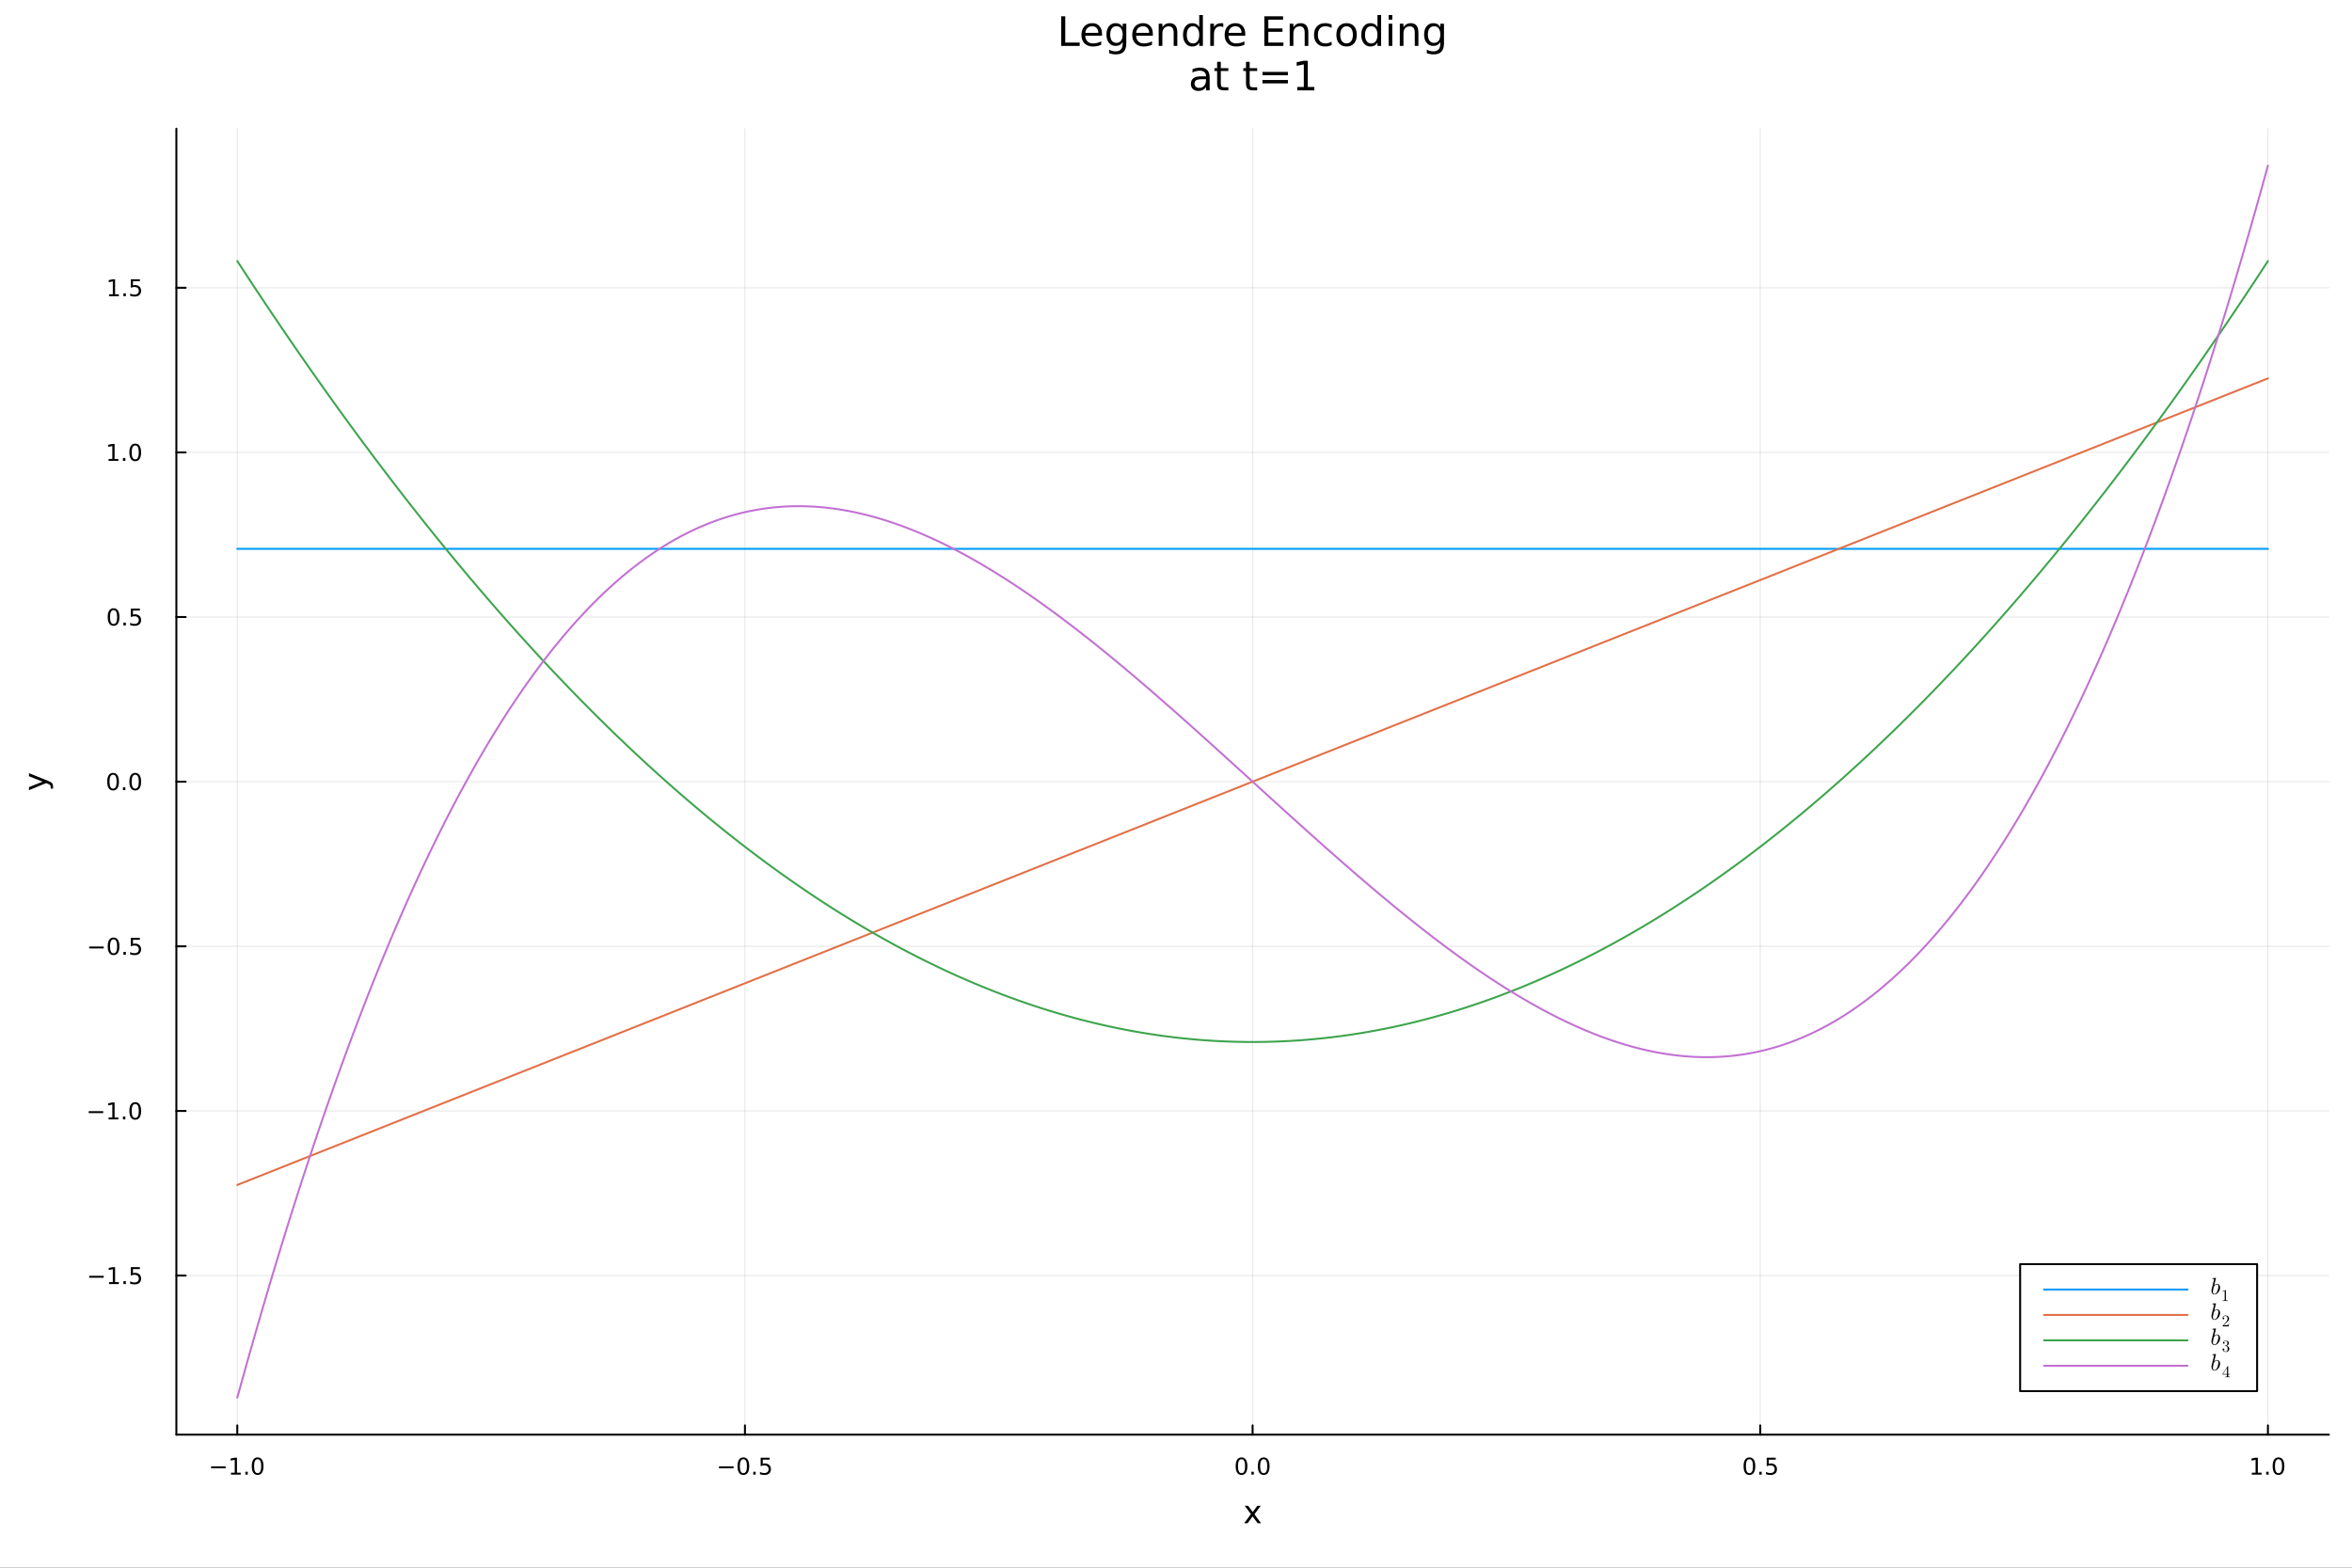 <?xml version="1.0" encoding="utf-8"?>
<svg xmlns="http://www.w3.org/2000/svg" xmlns:xlink="http://www.w3.org/1999/xlink" width="1200" height="800" viewBox="0 0 4800 3200">
<rect x="0" y="0" width="4800" height="3200" fill="#333333" stroke="none"/>
<defs>
  <clipPath id="clip350">
    <rect x="0" y="0" width="4800" height="3200"/>
  </clipPath>
</defs>
<path clip-path="url(#clip350)" d="M0 3200 L4800 3200 L4800 0 L0 0  Z" fill="#ffffff" fill-rule="evenodd" fill-opacity="1"/>
<defs>
  <clipPath id="clip351">
    <rect x="960" y="0" width="3361" height="3200"/>
  </clipPath>
</defs>
<path clip-path="url(#clip350)" d="M359.944 2928.44 L4752.76 2928.44 L4752.76 262.692 L359.944 262.692  Z" fill="#ffffff" fill-rule="evenodd" fill-opacity="1"/>
<defs>
  <clipPath id="clip352">
    <rect x="359" y="262" width="4394" height="2667"/>
  </clipPath>
</defs>
<polyline clip-path="url(#clip352)" style="stroke:#000000; stroke-linecap:round; stroke-linejoin:round; stroke-width:2; stroke-opacity:0.1; fill:none" points="484.269,2928.44 484.269,262.692 "/>
<polyline clip-path="url(#clip352)" style="stroke:#000000; stroke-linecap:round; stroke-linejoin:round; stroke-width:2; stroke-opacity:0.1; fill:none" points="1520.31,2928.44 1520.31,262.692 "/>
<polyline clip-path="url(#clip352)" style="stroke:#000000; stroke-linecap:round; stroke-linejoin:round; stroke-width:2; stroke-opacity:0.1; fill:none" points="2556.35,2928.44 2556.35,262.692 "/>
<polyline clip-path="url(#clip352)" style="stroke:#000000; stroke-linecap:round; stroke-linejoin:round; stroke-width:2; stroke-opacity:0.1; fill:none" points="3592.39,2928.44 3592.39,262.692 "/>
<polyline clip-path="url(#clip352)" style="stroke:#000000; stroke-linecap:round; stroke-linejoin:round; stroke-width:2; stroke-opacity:0.1; fill:none" points="4628.43,2928.44 4628.43,262.692 "/>
<polyline clip-path="url(#clip352)" style="stroke:#000000; stroke-linecap:round; stroke-linejoin:round; stroke-width:2; stroke-opacity:0.1; fill:none" points="359.944,2603.75 4752.76,2603.75 "/>
<polyline clip-path="url(#clip352)" style="stroke:#000000; stroke-linecap:round; stroke-linejoin:round; stroke-width:2; stroke-opacity:0.1; fill:none" points="359.944,2267.69 4752.76,2267.69 "/>
<polyline clip-path="url(#clip352)" style="stroke:#000000; stroke-linecap:round; stroke-linejoin:round; stroke-width:2; stroke-opacity:0.1; fill:none" points="359.944,1931.63 4752.76,1931.63 "/>
<polyline clip-path="url(#clip352)" style="stroke:#000000; stroke-linecap:round; stroke-linejoin:round; stroke-width:2; stroke-opacity:0.1; fill:none" points="359.944,1595.57 4752.76,1595.57 "/>
<polyline clip-path="url(#clip352)" style="stroke:#000000; stroke-linecap:round; stroke-linejoin:round; stroke-width:2; stroke-opacity:0.1; fill:none" points="359.944,1259.5 4752.76,1259.5 "/>
<polyline clip-path="url(#clip352)" style="stroke:#000000; stroke-linecap:round; stroke-linejoin:round; stroke-width:2; stroke-opacity:0.1; fill:none" points="359.944,923.442 4752.76,923.442 "/>
<polyline clip-path="url(#clip352)" style="stroke:#000000; stroke-linecap:round; stroke-linejoin:round; stroke-width:2; stroke-opacity:0.1; fill:none" points="359.944,587.381 4752.76,587.381 "/>
<polyline clip-path="url(#clip350)" style="stroke:#000000; stroke-linecap:round; stroke-linejoin:round; stroke-width:4; stroke-opacity:1; fill:none" points="359.944,2928.44 4752.76,2928.44 "/>
<polyline clip-path="url(#clip350)" style="stroke:#000000; stroke-linecap:round; stroke-linejoin:round; stroke-width:4; stroke-opacity:1; fill:none" points="484.269,2928.44 484.269,2909.54 "/>
<polyline clip-path="url(#clip350)" style="stroke:#000000; stroke-linecap:round; stroke-linejoin:round; stroke-width:4; stroke-opacity:1; fill:none" points="1520.31,2928.44 1520.31,2909.54 "/>
<polyline clip-path="url(#clip350)" style="stroke:#000000; stroke-linecap:round; stroke-linejoin:round; stroke-width:4; stroke-opacity:1; fill:none" points="2556.35,2928.44 2556.35,2909.54 "/>
<polyline clip-path="url(#clip350)" style="stroke:#000000; stroke-linecap:round; stroke-linejoin:round; stroke-width:4; stroke-opacity:1; fill:none" points="3592.39,2928.44 3592.39,2909.54 "/>
<polyline clip-path="url(#clip350)" style="stroke:#000000; stroke-linecap:round; stroke-linejoin:round; stroke-width:4; stroke-opacity:1; fill:none" points="4628.43,2928.44 4628.43,2909.54 "/>
<path clip-path="url(#clip350)" d="M430.797 2993.21 L460.473 2993.21 L460.473 2997.15 L430.797 2997.15 L430.797 2993.21 Z" fill="#000000" fill-rule="nonzero" fill-opacity="1" /><path clip-path="url(#clip350)" d="M471.376 3006.1 L479.014 3006.1 L479.014 2979.74 L470.704 2981.41 L470.704 2977.15 L478.968 2975.48 L483.644 2975.48 L483.644 3006.1 L491.283 3006.1 L491.283 3010.04 L471.376 3010.04 L471.376 3006.1 Z" fill="#000000" fill-rule="nonzero" fill-opacity="1" /><path clip-path="url(#clip350)" d="M500.727 3004.16 L505.612 3004.16 L505.612 3010.04 L500.727 3010.04 L500.727 3004.16 Z" fill="#000000" fill-rule="nonzero" fill-opacity="1" /><path clip-path="url(#clip350)" d="M525.797 2978.56 Q522.186 2978.56 520.357 2982.12 Q518.551 2985.66 518.551 2992.79 Q518.551 2999.9 520.357 3003.47 Q522.186 3007.01 525.797 3007.01 Q529.431 3007.01 531.236 3003.47 Q533.065 2999.9 533.065 2992.79 Q533.065 2985.66 531.236 2982.12 Q529.431 2978.56 525.797 2978.56 M525.797 2974.85 Q531.607 2974.85 534.662 2979.46 Q537.741 2984.04 537.741 2992.79 Q537.741 3001.52 534.662 3006.13 Q531.607 3010.71 525.797 3010.71 Q519.986 3010.71 516.908 3006.13 Q513.852 3001.52 513.852 2992.79 Q513.852 2984.04 516.908 2979.46 Q519.986 2974.85 525.797 2974.85 Z" fill="#000000" fill-rule="nonzero" fill-opacity="1" /><path clip-path="url(#clip350)" d="M1467.34 2993.21 L1497.01 2993.21 L1497.01 2997.15 L1467.34 2997.15 L1467.34 2993.21 Z" fill="#000000" fill-rule="nonzero" fill-opacity="1" /><path clip-path="url(#clip350)" d="M1517.1 2978.56 Q1513.49 2978.56 1511.66 2982.12 Q1509.86 2985.66 1509.86 2992.79 Q1509.86 2999.9 1511.66 3003.47 Q1513.49 3007.01 1517.1 3007.01 Q1520.74 3007.01 1522.54 3003.47 Q1524.37 2999.9 1524.37 2992.79 Q1524.37 2985.66 1522.54 2982.12 Q1520.74 2978.56 1517.1 2978.56 M1517.1 2974.85 Q1522.91 2974.85 1525.97 2979.46 Q1529.05 2984.04 1529.05 2992.79 Q1529.05 3001.52 1525.97 3006.13 Q1522.91 3010.71 1517.1 3010.71 Q1511.29 3010.71 1508.21 3006.13 Q1505.16 3001.52 1505.16 2992.79 Q1505.16 2984.04 1508.21 2979.46 Q1511.29 2974.85 1517.1 2974.85 Z" fill="#000000" fill-rule="nonzero" fill-opacity="1" /><path clip-path="url(#clip350)" d="M1537.27 3004.16 L1542.15 3004.16 L1542.15 3010.04 L1537.27 3010.04 L1537.27 3004.16 Z" fill="#000000" fill-rule="nonzero" fill-opacity="1" /><path clip-path="url(#clip350)" d="M1552.38 2975.48 L1570.74 2975.48 L1570.74 2979.41 L1556.66 2979.41 L1556.66 2987.89 Q1557.68 2987.54 1558.7 2987.38 Q1559.72 2987.19 1560.74 2987.19 Q1566.52 2987.19 1569.9 2990.36 Q1573.28 2993.54 1573.28 2998.95 Q1573.28 3004.53 1569.81 3007.63 Q1566.34 3010.71 1560.02 3010.71 Q1557.84 3010.71 1555.58 3010.34 Q1553.33 3009.97 1550.92 3009.23 L1550.92 3004.53 Q1553.01 3005.66 1555.23 3006.22 Q1557.45 3006.78 1559.93 3006.78 Q1563.93 3006.78 1566.27 3004.67 Q1568.61 3002.56 1568.61 2998.95 Q1568.61 2995.34 1566.27 2993.23 Q1563.93 2991.13 1559.93 2991.13 Q1558.05 2991.13 1556.18 2991.54 Q1554.33 2991.96 1552.38 2992.84 L1552.38 2975.48 Z" fill="#000000" fill-rule="nonzero" fill-opacity="1" /><path clip-path="url(#clip350)" d="M2533.73 2978.56 Q2530.12 2978.56 2528.29 2982.12 Q2526.49 2985.66 2526.49 2992.79 Q2526.49 2999.9 2528.29 3003.47 Q2530.12 3007.01 2533.73 3007.01 Q2537.37 3007.01 2539.17 3003.47 Q2541 2999.9 2541 2992.79 Q2541 2985.66 2539.17 2982.12 Q2537.37 2978.56 2533.73 2978.56 M2533.73 2974.85 Q2539.54 2974.85 2542.6 2979.46 Q2545.68 2984.04 2545.68 2992.79 Q2545.68 3001.52 2542.6 3006.13 Q2539.54 3010.71 2533.73 3010.71 Q2527.92 3010.71 2524.85 3006.13 Q2521.79 3001.52 2521.79 2992.79 Q2521.79 2984.04 2524.85 2979.46 Q2527.92 2974.85 2533.73 2974.85 Z" fill="#000000" fill-rule="nonzero" fill-opacity="1" /><path clip-path="url(#clip350)" d="M2553.9 3004.16 L2558.78 3004.16 L2558.78 3010.04 L2553.9 3010.04 L2553.9 3004.16 Z" fill="#000000" fill-rule="nonzero" fill-opacity="1" /><path clip-path="url(#clip350)" d="M2578.97 2978.56 Q2575.35 2978.56 2573.53 2982.12 Q2571.72 2985.66 2571.72 2992.79 Q2571.72 2999.9 2573.53 3003.47 Q2575.35 3007.01 2578.97 3007.01 Q2582.6 3007.01 2584.41 3003.47 Q2586.23 2999.9 2586.23 2992.79 Q2586.23 2985.66 2584.41 2982.12 Q2582.6 2978.56 2578.97 2978.56 M2578.97 2974.85 Q2584.78 2974.85 2587.83 2979.46 Q2590.91 2984.04 2590.91 2992.79 Q2590.91 3001.52 2587.83 3006.13 Q2584.78 3010.71 2578.97 3010.71 Q2573.16 3010.71 2570.08 3006.13 Q2567.02 3001.52 2567.02 2992.79 Q2567.02 2984.04 2570.08 2979.46 Q2573.16 2974.85 2578.97 2974.85 Z" fill="#000000" fill-rule="nonzero" fill-opacity="1" /><path clip-path="url(#clip350)" d="M3570.27 2978.56 Q3566.66 2978.56 3564.83 2982.12 Q3563.03 2985.66 3563.03 2992.79 Q3563.03 2999.9 3564.83 3003.47 Q3566.66 3007.01 3570.27 3007.01 Q3573.91 3007.01 3575.71 3003.47 Q3577.54 2999.9 3577.54 2992.79 Q3577.54 2985.66 3575.71 2982.12 Q3573.91 2978.56 3570.27 2978.56 M3570.27 2974.85 Q3576.08 2974.85 3579.14 2979.46 Q3582.22 2984.04 3582.22 2992.79 Q3582.22 3001.52 3579.14 3006.13 Q3576.08 3010.71 3570.27 3010.71 Q3564.46 3010.71 3561.38 3006.13 Q3558.33 3001.52 3558.33 2992.79 Q3558.33 2984.04 3561.38 2979.46 Q3564.46 2974.85 3570.27 2974.85 Z" fill="#000000" fill-rule="nonzero" fill-opacity="1" /><path clip-path="url(#clip350)" d="M3590.43 3004.16 L3595.32 3004.16 L3595.32 3010.04 L3590.43 3010.04 L3590.43 3004.16 Z" fill="#000000" fill-rule="nonzero" fill-opacity="1" /><path clip-path="url(#clip350)" d="M3605.55 2975.48 L3623.91 2975.48 L3623.91 2979.41 L3609.83 2979.41 L3609.83 2987.89 Q3610.85 2987.54 3611.87 2987.38 Q3612.89 2987.19 3613.91 2987.19 Q3619.69 2987.19 3623.07 2990.36 Q3626.45 2993.54 3626.45 2998.95 Q3626.45 3004.53 3622.98 3007.63 Q3619.51 3010.71 3613.19 3010.71 Q3611.01 3010.71 3608.74 3010.34 Q3606.5 3009.97 3604.09 3009.23 L3604.09 3004.53 Q3606.18 3005.66 3608.4 3006.22 Q3610.62 3006.78 3613.1 3006.78 Q3617.1 3006.78 3619.44 3004.67 Q3621.78 3002.56 3621.78 2998.95 Q3621.78 2995.34 3619.44 2993.23 Q3617.1 2991.13 3613.1 2991.13 Q3611.22 2991.13 3609.35 2991.54 Q3607.49 2991.96 3605.55 2992.84 L3605.55 2975.48 Z" fill="#000000" fill-rule="nonzero" fill-opacity="1" /><path clip-path="url(#clip350)" d="M4595.58 3006.1 L4603.22 3006.1 L4603.22 2979.74 L4594.91 2981.41 L4594.91 2977.15 L4603.18 2975.48 L4607.85 2975.48 L4607.85 3006.1 L4615.49 3006.1 L4615.49 3010.04 L4595.58 3010.04 L4595.58 3006.1 Z" fill="#000000" fill-rule="nonzero" fill-opacity="1" /><path clip-path="url(#clip350)" d="M4624.94 3004.16 L4629.82 3004.16 L4629.82 3010.04 L4624.94 3010.04 L4624.94 3004.16 Z" fill="#000000" fill-rule="nonzero" fill-opacity="1" /><path clip-path="url(#clip350)" d="M4650.01 2978.56 Q4646.39 2978.56 4644.57 2982.12 Q4642.76 2985.66 4642.76 2992.79 Q4642.76 2999.9 4644.57 3003.47 Q4646.39 3007.01 4650.01 3007.01 Q4653.64 3007.01 4655.44 3003.47 Q4657.27 2999.9 4657.27 2992.79 Q4657.27 2985.66 4655.44 2982.12 Q4653.64 2978.56 4650.01 2978.56 M4650.01 2974.85 Q4655.82 2974.85 4658.87 2979.46 Q4661.95 2984.04 4661.95 2992.79 Q4661.95 3001.52 4658.87 3006.13 Q4655.82 3010.71 4650.01 3010.71 Q4644.19 3010.71 4641.12 3006.13 Q4638.06 3001.52 4638.06 2992.79 Q4638.06 2984.04 4641.12 2979.46 Q4644.19 2974.85 4650.01 2974.85 Z" fill="#000000" fill-rule="nonzero" fill-opacity="1" /><path clip-path="url(#clip350)" d="M2572.96 3073.66 L2560.07 3091 L2573.63 3109.3 L2566.73 3109.3 L2556.35 3095.3 L2545.97 3109.3 L2539.07 3109.3 L2552.91 3090.65 L2540.24 3073.66 L2547.15 3073.66 L2556.6 3086.36 L2566.06 3073.66 L2572.96 3073.66 Z" fill="#000000" fill-rule="nonzero" fill-opacity="1" /><polyline clip-path="url(#clip350)" style="stroke:#000000; stroke-linecap:round; stroke-linejoin:round; stroke-width:4; stroke-opacity:1; fill:none" points="359.944,2928.44 359.944,262.692 "/>
<polyline clip-path="url(#clip350)" style="stroke:#000000; stroke-linecap:round; stroke-linejoin:round; stroke-width:4; stroke-opacity:1; fill:none" points="359.944,2603.75 378.842,2603.75 "/>
<polyline clip-path="url(#clip350)" style="stroke:#000000; stroke-linecap:round; stroke-linejoin:round; stroke-width:4; stroke-opacity:1; fill:none" points="359.944,2267.69 378.842,2267.69 "/>
<polyline clip-path="url(#clip350)" style="stroke:#000000; stroke-linecap:round; stroke-linejoin:round; stroke-width:4; stroke-opacity:1; fill:none" points="359.944,1931.63 378.842,1931.63 "/>
<polyline clip-path="url(#clip350)" style="stroke:#000000; stroke-linecap:round; stroke-linejoin:round; stroke-width:4; stroke-opacity:1; fill:none" points="359.944,1595.57 378.842,1595.57 "/>
<polyline clip-path="url(#clip350)" style="stroke:#000000; stroke-linecap:round; stroke-linejoin:round; stroke-width:4; stroke-opacity:1; fill:none" points="359.944,1259.5 378.842,1259.5 "/>
<polyline clip-path="url(#clip350)" style="stroke:#000000; stroke-linecap:round; stroke-linejoin:round; stroke-width:4; stroke-opacity:1; fill:none" points="359.944,923.442 378.842,923.442 "/>
<polyline clip-path="url(#clip350)" style="stroke:#000000; stroke-linecap:round; stroke-linejoin:round; stroke-width:4; stroke-opacity:1; fill:none" points="359.944,587.381 378.842,587.381 "/>
<path clip-path="url(#clip350)" d="M181.996 2604.2 L211.671 2604.2 L211.671 2608.14 L181.996 2608.14 L181.996 2604.2 Z" fill="#000000" fill-rule="nonzero" fill-opacity="1" /><path clip-path="url(#clip350)" d="M222.574 2617.1 L230.213 2617.1 L230.213 2590.73 L221.903 2592.4 L221.903 2588.14 L230.167 2586.47 L234.843 2586.47 L234.843 2617.1 L242.481 2617.1 L242.481 2621.03 L222.574 2621.03 L222.574 2617.1 Z" fill="#000000" fill-rule="nonzero" fill-opacity="1" /><path clip-path="url(#clip350)" d="M251.926 2615.15 L256.81 2615.15 L256.81 2621.03 L251.926 2621.03 L251.926 2615.15 Z" fill="#000000" fill-rule="nonzero" fill-opacity="1" /><path clip-path="url(#clip350)" d="M267.042 2586.47 L285.398 2586.47 L285.398 2590.41 L271.324 2590.41 L271.324 2598.88 Q272.342 2598.53 273.361 2598.37 Q274.379 2598.18 275.398 2598.18 Q281.185 2598.18 284.565 2601.36 Q287.944 2604.53 287.944 2609.94 Q287.944 2615.52 284.472 2618.62 Q281 2621.7 274.68 2621.7 Q272.504 2621.7 270.236 2621.33 Q267.991 2620.96 265.583 2620.22 L265.583 2615.52 Q267.667 2616.66 269.889 2617.21 Q272.111 2617.77 274.588 2617.77 Q278.592 2617.77 280.93 2615.66 Q283.268 2613.55 283.268 2609.94 Q283.268 2606.33 280.93 2604.23 Q278.592 2602.12 274.588 2602.12 Q272.713 2602.12 270.838 2602.54 Q268.986 2602.95 267.042 2603.83 L267.042 2586.47 Z" fill="#000000" fill-rule="nonzero" fill-opacity="1" /><path clip-path="url(#clip350)" d="M181 2268.14 L210.676 2268.14 L210.676 2272.08 L181 2272.08 L181 2268.14 Z" fill="#000000" fill-rule="nonzero" fill-opacity="1" /><path clip-path="url(#clip350)" d="M221.579 2281.03 L229.218 2281.03 L229.218 2254.67 L220.908 2256.34 L220.908 2252.08 L229.171 2250.41 L233.847 2250.41 L233.847 2281.03 L241.486 2281.03 L241.486 2284.97 L221.579 2284.97 L221.579 2281.03 Z" fill="#000000" fill-rule="nonzero" fill-opacity="1" /><path clip-path="url(#clip350)" d="M250.93 2279.09 L255.815 2279.09 L255.815 2284.97 L250.93 2284.97 L250.93 2279.09 Z" fill="#000000" fill-rule="nonzero" fill-opacity="1" /><path clip-path="url(#clip350)" d="M276 2253.49 Q272.389 2253.49 270.56 2257.05 Q268.754 2260.59 268.754 2267.72 Q268.754 2274.83 270.56 2278.4 Q272.389 2281.94 276 2281.94 Q279.634 2281.94 281.44 2278.4 Q283.268 2274.83 283.268 2267.72 Q283.268 2260.59 281.44 2257.05 Q279.634 2253.49 276 2253.49 M276 2249.78 Q281.81 2249.78 284.865 2254.39 Q287.944 2258.97 287.944 2267.72 Q287.944 2276.45 284.865 2281.06 Q281.81 2285.64 276 2285.64 Q270.19 2285.64 267.111 2281.06 Q264.055 2276.45 264.055 2267.72 Q264.055 2258.97 267.111 2254.39 Q270.19 2249.78 276 2249.78 Z" fill="#000000" fill-rule="nonzero" fill-opacity="1" /><path clip-path="url(#clip350)" d="M181.996 1932.08 L211.671 1932.08 L211.671 1936.01 L181.996 1936.01 L181.996 1932.08 Z" fill="#000000" fill-rule="nonzero" fill-opacity="1" /><path clip-path="url(#clip350)" d="M231.764 1917.43 Q228.153 1917.43 226.324 1920.99 Q224.519 1924.53 224.519 1931.66 Q224.519 1938.77 226.324 1942.33 Q228.153 1945.88 231.764 1945.88 Q235.398 1945.88 237.204 1942.33 Q239.032 1938.77 239.032 1931.66 Q239.032 1924.53 237.204 1920.99 Q235.398 1917.43 231.764 1917.43 M231.764 1913.72 Q237.574 1913.72 240.63 1918.33 Q243.708 1922.91 243.708 1931.66 Q243.708 1940.39 240.63 1945 Q237.574 1949.58 231.764 1949.58 Q225.954 1949.58 222.875 1945 Q219.82 1940.39 219.82 1931.66 Q219.82 1922.91 222.875 1918.33 Q225.954 1913.72 231.764 1913.72 Z" fill="#000000" fill-rule="nonzero" fill-opacity="1" /><path clip-path="url(#clip350)" d="M251.926 1943.03 L256.81 1943.03 L256.81 1948.91 L251.926 1948.91 L251.926 1943.03 Z" fill="#000000" fill-rule="nonzero" fill-opacity="1" /><path clip-path="url(#clip350)" d="M267.042 1914.35 L285.398 1914.35 L285.398 1918.28 L271.324 1918.28 L271.324 1926.76 Q272.342 1926.41 273.361 1926.25 Q274.379 1926.06 275.398 1926.06 Q281.185 1926.06 284.565 1929.23 Q287.944 1932.4 287.944 1937.82 Q287.944 1943.4 284.472 1946.5 Q281 1949.58 274.68 1949.58 Q272.504 1949.58 270.236 1949.21 Q267.991 1948.84 265.583 1948.1 L265.583 1943.4 Q267.667 1944.53 269.889 1945.09 Q272.111 1945.64 274.588 1945.64 Q278.592 1945.64 280.93 1943.54 Q283.268 1941.43 283.268 1937.82 Q283.268 1934.21 280.93 1932.1 Q278.592 1930 274.588 1930 Q272.713 1930 270.838 1930.41 Q268.986 1930.83 267.042 1931.71 L267.042 1914.35 Z" fill="#000000" fill-rule="nonzero" fill-opacity="1" /><path clip-path="url(#clip350)" d="M230.769 1581.36 Q227.157 1581.36 225.329 1584.93 Q223.523 1588.47 223.523 1595.6 Q223.523 1602.71 225.329 1606.27 Q227.157 1609.81 230.769 1609.81 Q234.403 1609.81 236.208 1606.27 Q238.037 1602.71 238.037 1595.6 Q238.037 1588.47 236.208 1584.93 Q234.403 1581.36 230.769 1581.36 M230.769 1577.66 Q236.579 1577.66 239.634 1582.27 Q242.713 1586.85 242.713 1595.6 Q242.713 1604.33 239.634 1608.93 Q236.579 1613.52 230.769 1613.52 Q224.958 1613.52 221.88 1608.93 Q218.824 1604.33 218.824 1595.6 Q218.824 1586.85 221.88 1582.27 Q224.958 1577.66 230.769 1577.66 Z" fill="#000000" fill-rule="nonzero" fill-opacity="1" /><path clip-path="url(#clip350)" d="M250.93 1606.97 L255.815 1606.97 L255.815 1612.85 L250.93 1612.85 L250.93 1606.97 Z" fill="#000000" fill-rule="nonzero" fill-opacity="1" /><path clip-path="url(#clip350)" d="M276 1581.36 Q272.389 1581.36 270.56 1584.93 Q268.754 1588.47 268.754 1595.6 Q268.754 1602.71 270.56 1606.27 Q272.389 1609.81 276 1609.81 Q279.634 1609.81 281.44 1606.27 Q283.268 1602.71 283.268 1595.6 Q283.268 1588.47 281.44 1584.93 Q279.634 1581.36 276 1581.36 M276 1577.66 Q281.81 1577.66 284.865 1582.27 Q287.944 1586.85 287.944 1595.6 Q287.944 1604.33 284.865 1608.93 Q281.81 1613.52 276 1613.52 Q270.19 1613.52 267.111 1608.93 Q264.055 1604.33 264.055 1595.6 Q264.055 1586.85 267.111 1582.27 Q270.19 1577.66 276 1577.66 Z" fill="#000000" fill-rule="nonzero" fill-opacity="1" /><path clip-path="url(#clip350)" d="M231.764 1245.3 Q228.153 1245.3 226.324 1248.87 Q224.519 1252.41 224.519 1259.54 Q224.519 1266.65 226.324 1270.21 Q228.153 1273.75 231.764 1273.75 Q235.398 1273.75 237.204 1270.21 Q239.032 1266.65 239.032 1259.54 Q239.032 1252.41 237.204 1248.87 Q235.398 1245.3 231.764 1245.3 M231.764 1241.6 Q237.574 1241.6 240.63 1246.21 Q243.708 1250.79 243.708 1259.54 Q243.708 1268.27 240.63 1272.87 Q237.574 1277.46 231.764 1277.46 Q225.954 1277.46 222.875 1272.87 Q219.82 1268.27 219.82 1259.54 Q219.82 1250.79 222.875 1246.21 Q225.954 1241.6 231.764 1241.6 Z" fill="#000000" fill-rule="nonzero" fill-opacity="1" /><path clip-path="url(#clip350)" d="M251.926 1270.9 L256.81 1270.9 L256.81 1276.78 L251.926 1276.78 L251.926 1270.9 Z" fill="#000000" fill-rule="nonzero" fill-opacity="1" /><path clip-path="url(#clip350)" d="M267.042 1242.22 L285.398 1242.22 L285.398 1246.16 L271.324 1246.16 L271.324 1254.63 Q272.342 1254.28 273.361 1254.12 Q274.379 1253.94 275.398 1253.94 Q281.185 1253.94 284.565 1257.11 Q287.944 1260.28 287.944 1265.7 Q287.944 1271.27 284.472 1274.38 Q281 1277.46 274.68 1277.46 Q272.504 1277.46 270.236 1277.09 Q267.991 1276.71 265.583 1275.97 L265.583 1271.27 Q267.667 1272.41 269.889 1272.96 Q272.111 1273.52 274.588 1273.52 Q278.592 1273.52 280.93 1271.41 Q283.268 1269.31 283.268 1265.7 Q283.268 1262.09 280.93 1259.98 Q278.592 1257.87 274.588 1257.87 Q272.713 1257.87 270.838 1258.29 Q268.986 1258.71 267.042 1259.59 L267.042 1242.22 Z" fill="#000000" fill-rule="nonzero" fill-opacity="1" /><path clip-path="url(#clip350)" d="M221.579 936.787 L229.218 936.787 L229.218 910.422 L220.908 912.088 L220.908 907.829 L229.171 906.162 L233.847 906.162 L233.847 936.787 L241.486 936.787 L241.486 940.722 L221.579 940.722 L221.579 936.787 Z" fill="#000000" fill-rule="nonzero" fill-opacity="1" /><path clip-path="url(#clip350)" d="M250.93 934.843 L255.815 934.843 L255.815 940.722 L250.93 940.722 L250.93 934.843 Z" fill="#000000" fill-rule="nonzero" fill-opacity="1" /><path clip-path="url(#clip350)" d="M276 909.241 Q272.389 909.241 270.56 912.806 Q268.754 916.348 268.754 923.477 Q268.754 930.584 270.56 934.148 Q272.389 937.69 276 937.69 Q279.634 937.69 281.44 934.148 Q283.268 930.584 283.268 923.477 Q283.268 916.348 281.44 912.806 Q279.634 909.241 276 909.241 M276 905.537 Q281.81 905.537 284.865 910.144 Q287.944 914.727 287.944 923.477 Q287.944 932.204 284.865 936.81 Q281.81 941.394 276 941.394 Q270.19 941.394 267.111 936.81 Q264.055 932.204 264.055 923.477 Q264.055 914.727 267.111 910.144 Q270.19 905.537 276 905.537 Z" fill="#000000" fill-rule="nonzero" fill-opacity="1" /><path clip-path="url(#clip350)" d="M222.574 600.725 L230.213 600.725 L230.213 574.36 L221.903 576.027 L221.903 571.767 L230.167 570.101 L234.843 570.101 L234.843 600.725 L242.481 600.725 L242.481 604.661 L222.574 604.661 L222.574 600.725 Z" fill="#000000" fill-rule="nonzero" fill-opacity="1" /><path clip-path="url(#clip350)" d="M251.926 598.781 L256.81 598.781 L256.81 604.661 L251.926 604.661 L251.926 598.781 Z" fill="#000000" fill-rule="nonzero" fill-opacity="1" /><path clip-path="url(#clip350)" d="M267.042 570.101 L285.398 570.101 L285.398 574.036 L271.324 574.036 L271.324 582.508 Q272.342 582.161 273.361 581.999 Q274.379 581.814 275.398 581.814 Q281.185 581.814 284.565 584.985 Q287.944 588.156 287.944 593.573 Q287.944 599.151 284.472 602.253 Q281 605.332 274.68 605.332 Q272.504 605.332 270.236 604.962 Q267.991 604.591 265.583 603.85 L265.583 599.151 Q267.667 600.286 269.889 600.841 Q272.111 601.397 274.588 601.397 Q278.592 601.397 280.93 599.29 Q283.268 597.184 283.268 593.573 Q283.268 589.962 280.93 587.855 Q278.592 585.749 274.588 585.749 Q272.713 585.749 270.838 586.165 Q268.986 586.582 267.042 587.462 L267.042 570.101 Z" fill="#000000" fill-rule="nonzero" fill-opacity="1" /><path clip-path="url(#clip350)" d="M98.055 1593.88 Q104.42 1596.36 106.362 1598.72 Q108.303 1601.07 108.303 1605.02 L108.303 1609.7 L103.402 1609.7 L103.402 1606.26 Q103.402 1603.84 102.256 1602.5 Q101.11 1601.17 96.845 1599.54 L94.171 1598.49 L59.096 1612.91 L59.096 1606.71 L86.978 1595.57 L59.096 1584.43 L59.096 1578.22 L98.055 1593.88 Z" fill="#000000" fill-rule="nonzero" fill-opacity="1" /><path clip-path="url(#clip350)" d="M2165.8 33.264 L2173.99 33.264 L2173.99 86.858 L2203.44 86.858 L2203.44 93.744 L2165.8 93.744 L2165.8 33.264 Z" fill="#000000" fill-rule="nonzero" fill-opacity="1" /><path clip-path="url(#clip350)" d="M2249.05 69.195 L2249.05 72.841 L2214.78 72.841 Q2215.26 80.538 2219.4 84.589 Q2223.57 88.599 2230.98 88.599 Q2235.28 88.599 2239.29 87.546 Q2243.34 86.493 2247.31 84.386 L2247.31 91.435 Q2243.3 93.136 2239.08 94.028 Q2234.87 94.919 2230.54 94.919 Q2219.68 94.919 2213.32 88.599 Q2207 82.28 2207 71.504 Q2207 60.364 2213 53.843 Q2219.03 47.28 2229.24 47.28 Q2238.39 47.28 2243.7 53.194 Q2249.05 59.068 2249.05 69.195 M2241.59 67.008 Q2241.51 60.891 2238.15 57.245 Q2234.83 53.599 2229.32 53.599 Q2223.08 53.599 2219.31 57.124 Q2215.59 60.648 2215.02 67.049 L2241.59 67.008 Z" fill="#000000" fill-rule="nonzero" fill-opacity="1" /><path clip-path="url(#clip350)" d="M2291.14 70.532 Q2291.14 62.431 2287.78 57.974 Q2284.45 53.519 2278.42 53.519 Q2272.42 53.519 2269.06 57.974 Q2265.74 62.431 2265.74 70.532 Q2265.74 78.594 2269.06 83.05 Q2272.42 87.506 2278.42 87.506 Q2284.45 87.506 2287.78 83.05 Q2291.14 78.594 2291.14 70.532 M2298.59 88.113 Q2298.59 99.699 2293.45 105.33 Q2288.3 111.001 2277.69 111.001 Q2273.76 111.001 2270.28 110.393 Q2266.79 109.826 2263.51 108.611 L2263.51 101.36 Q2266.79 103.142 2269.99 103.993 Q2273.19 104.843 2276.51 104.843 Q2283.85 104.843 2287.49 100.995 Q2291.14 97.187 2291.14 89.45 L2291.14 85.764 Q2288.83 89.774 2285.22 91.759 Q2281.62 93.744 2276.59 93.744 Q2268.25 93.744 2263.15 87.384 Q2258.04 81.024 2258.04 70.532 Q2258.04 60 2263.15 53.64 Q2268.25 47.28 2276.59 47.28 Q2281.62 47.28 2285.22 49.265 Q2288.83 51.25 2291.14 55.26 L2291.14 48.374 L2298.59 48.374 L2298.59 88.113 Z" fill="#000000" fill-rule="nonzero" fill-opacity="1" /><path clip-path="url(#clip350)" d="M2352.75 69.195 L2352.75 72.841 L2318.48 72.841 Q2318.97 80.538 2323.1 84.589 Q2327.27 88.599 2334.68 88.599 Q2338.98 88.599 2342.99 87.546 Q2347.04 86.493 2351.01 84.386 L2351.01 91.435 Q2347 93.136 2342.79 94.028 Q2338.57 94.919 2334.24 94.919 Q2323.38 94.919 2317.02 88.599 Q2310.7 82.28 2310.7 71.504 Q2310.7 60.364 2316.7 53.843 Q2322.73 47.28 2332.94 47.28 Q2342.1 47.28 2347.4 53.194 Q2352.75 59.068 2352.75 69.195 M2345.3 67.008 Q2345.22 60.891 2341.85 57.245 Q2338.53 53.599 2333.02 53.599 Q2326.79 53.599 2323.02 57.124 Q2319.29 60.648 2318.72 67.049 L2345.3 67.008 Z" fill="#000000" fill-rule="nonzero" fill-opacity="1" /><path clip-path="url(#clip350)" d="M2402.7 66.36 L2402.7 93.744 L2395.25 93.744 L2395.25 66.603 Q2395.25 60.162 2392.73 56.962 Q2390.22 53.762 2385.2 53.762 Q2379.16 53.762 2375.68 57.61 Q2372.2 61.458 2372.2 68.102 L2372.2 93.744 L2364.7 93.744 L2364.7 48.374 L2372.2 48.374 L2372.2 55.422 Q2374.87 51.331 2378.47 49.306 Q2382.12 47.28 2386.86 47.28 Q2394.68 47.28 2398.69 52.141 Q2402.7 56.962 2402.7 66.36 Z" fill="#000000" fill-rule="nonzero" fill-opacity="1" /><path clip-path="url(#clip350)" d="M2447.42 55.26 L2447.42 30.712 L2454.87 30.712 L2454.87 93.744 L2447.42 93.744 L2447.42 86.939 Q2445.07 90.989 2441.47 92.974 Q2437.9 94.919 2432.88 94.919 Q2424.66 94.919 2419.47 88.356 Q2414.33 81.794 2414.33 71.099 Q2414.33 60.405 2419.47 53.843 Q2424.66 47.28 2432.88 47.28 Q2437.9 47.28 2441.47 49.265 Q2445.07 51.209 2447.42 55.26 M2422.02 71.099 Q2422.02 79.323 2425.38 84.022 Q2428.79 88.68 2434.7 88.68 Q2440.62 88.68 2444.02 84.022 Q2447.42 79.323 2447.42 71.099 Q2447.42 62.876 2444.02 58.218 Q2440.62 53.519 2434.7 53.519 Q2428.79 53.519 2425.38 58.218 Q2422.02 62.876 2422.02 71.099 Z" fill="#000000" fill-rule="nonzero" fill-opacity="1" /><path clip-path="url(#clip350)" d="M2496.52 55.341 Q2495.26 54.612 2493.76 54.288 Q2492.31 53.924 2490.52 53.924 Q2484.2 53.924 2480.8 58.056 Q2477.44 62.147 2477.44 69.844 L2477.44 93.744 L2469.94 93.744 L2469.94 48.374 L2477.44 48.374 L2477.44 55.422 Q2479.79 51.291 2483.56 49.306 Q2487.32 47.28 2492.71 47.28 Q2493.48 47.28 2494.41 47.402 Q2495.34 47.483 2496.48 47.685 L2496.52 55.341 Z" fill="#000000" fill-rule="nonzero" fill-opacity="1" /><path clip-path="url(#clip350)" d="M2541.32 69.195 L2541.32 72.841 L2507.05 72.841 Q2507.54 80.538 2511.67 84.589 Q2515.84 88.599 2523.25 88.599 Q2527.55 88.599 2531.56 87.546 Q2535.61 86.493 2539.58 84.386 L2539.58 91.435 Q2535.57 93.136 2531.36 94.028 Q2527.14 94.919 2522.81 94.919 Q2511.95 94.919 2505.59 88.599 Q2499.27 82.28 2499.27 71.504 Q2499.27 60.364 2505.27 53.843 Q2511.3 47.28 2521.51 47.28 Q2530.67 47.28 2535.97 53.194 Q2541.32 59.068 2541.32 69.195 M2533.87 67.008 Q2533.79 60.891 2530.42 57.245 Q2527.1 53.599 2521.59 53.599 Q2515.35 53.599 2511.59 57.124 Q2507.86 60.648 2507.29 67.049 L2533.87 67.008 Z" fill="#000000" fill-rule="nonzero" fill-opacity="1" /><path clip-path="url(#clip350)" d="M2580.25 33.264 L2618.49 33.264 L2618.49 40.151 L2588.43 40.151 L2588.43 58.056 L2617.24 58.056 L2617.24 64.942 L2588.43 64.942 L2588.43 86.858 L2619.22 86.858 L2619.22 93.744 L2580.25 93.744 L2580.25 33.264 Z" fill="#000000" fill-rule="nonzero" fill-opacity="1" /><path clip-path="url(#clip350)" d="M2670.06 66.36 L2670.06 93.744 L2662.61 93.744 L2662.61 66.603 Q2662.61 60.162 2660.09 56.962 Q2657.58 53.762 2652.56 53.762 Q2646.52 53.762 2643.04 57.61 Q2639.56 61.458 2639.56 68.102 L2639.56 93.744 L2632.06 93.744 L2632.06 48.374 L2639.56 48.374 L2639.56 55.422 Q2642.23 51.331 2645.83 49.306 Q2649.48 47.28 2654.22 47.28 Q2662.04 47.28 2666.05 52.141 Q2670.06 56.962 2670.06 66.36 Z" fill="#000000" fill-rule="nonzero" fill-opacity="1" /><path clip-path="url(#clip350)" d="M2717.58 50.116 L2717.58 57.083 Q2714.42 55.341 2711.22 54.491 Q2708.06 53.599 2704.82 53.599 Q2697.56 53.599 2693.55 58.218 Q2689.54 62.795 2689.54 71.099 Q2689.54 79.404 2693.55 84.022 Q2697.56 88.599 2704.82 88.599 Q2708.06 88.599 2711.22 87.749 Q2714.42 86.858 2717.58 85.116 L2717.58 92.002 Q2714.46 93.46 2711.09 94.19 Q2707.77 94.919 2704.01 94.919 Q2693.76 94.919 2687.72 88.478 Q2681.69 82.037 2681.69 71.099 Q2681.69 60 2687.76 53.64 Q2693.88 47.28 2704.49 47.28 Q2707.93 47.28 2711.22 48.009 Q2714.5 48.698 2717.58 50.116 Z" fill="#000000" fill-rule="nonzero" fill-opacity="1" /><path clip-path="url(#clip350)" d="M2748.12 53.599 Q2742.12 53.599 2738.64 58.299 Q2735.16 62.957 2735.16 71.099 Q2735.16 79.242 2738.6 83.941 Q2742.08 88.599 2748.12 88.599 Q2754.07 88.599 2757.56 83.9 Q2761.04 79.201 2761.04 71.099 Q2761.04 63.038 2757.56 58.339 Q2754.07 53.599 2748.12 53.599 M2748.12 47.28 Q2757.84 47.28 2763.39 53.599 Q2768.94 59.919 2768.94 71.099 Q2768.94 82.239 2763.39 88.599 Q2757.84 94.919 2748.12 94.919 Q2738.36 94.919 2732.81 88.599 Q2727.3 82.239 2727.3 71.099 Q2727.3 59.919 2732.81 53.599 Q2738.36 47.28 2748.12 47.28 Z" fill="#000000" fill-rule="nonzero" fill-opacity="1" /><path clip-path="url(#clip350)" d="M2811.15 55.26 L2811.15 30.712 L2818.61 30.712 L2818.61 93.744 L2811.15 93.744 L2811.15 86.939 Q2808.8 90.989 2805.2 92.974 Q2801.63 94.919 2796.61 94.919 Q2788.39 94.919 2783.2 88.356 Q2778.06 81.794 2778.06 71.099 Q2778.06 60.405 2783.2 53.843 Q2788.39 47.28 2796.61 47.28 Q2801.63 47.28 2805.2 49.265 Q2808.8 51.209 2811.15 55.26 M2785.75 71.099 Q2785.75 79.323 2789.12 84.022 Q2792.52 88.68 2798.43 88.68 Q2804.35 88.68 2807.75 84.022 Q2811.15 79.323 2811.15 71.099 Q2811.15 62.876 2807.75 58.218 Q2804.35 53.519 2798.43 53.519 Q2792.52 53.519 2789.12 58.218 Q2785.75 62.876 2785.75 71.099 Z" fill="#000000" fill-rule="nonzero" fill-opacity="1" /><path clip-path="url(#clip350)" d="M2833.96 48.374 L2841.41 48.374 L2841.41 93.744 L2833.96 93.744 L2833.96 48.374 M2833.96 30.712 L2841.41 30.712 L2841.41 40.151 L2833.96 40.151 L2833.96 30.712 Z" fill="#000000" fill-rule="nonzero" fill-opacity="1" /><path clip-path="url(#clip350)" d="M2894.72 66.36 L2894.72 93.744 L2887.27 93.744 L2887.27 66.603 Q2887.27 60.162 2884.76 56.962 Q2882.25 53.762 2877.22 53.762 Q2871.19 53.762 2867.7 57.61 Q2864.22 61.458 2864.22 68.102 L2864.22 93.744 L2856.72 93.744 L2856.72 48.374 L2864.22 48.374 L2864.22 55.422 Q2866.89 51.331 2870.5 49.306 Q2874.14 47.28 2878.88 47.28 Q2886.7 47.28 2890.71 52.141 Q2894.72 56.962 2894.72 66.36 Z" fill="#000000" fill-rule="nonzero" fill-opacity="1" /><path clip-path="url(#clip350)" d="M2939.44 70.532 Q2939.44 62.431 2936.08 57.974 Q2932.76 53.519 2926.72 53.519 Q2920.73 53.519 2917.37 57.974 Q2914.04 62.431 2914.04 70.532 Q2914.04 78.594 2917.37 83.05 Q2920.73 87.506 2926.72 87.506 Q2932.76 87.506 2936.08 83.05 Q2939.44 78.594 2939.44 70.532 M2946.9 88.113 Q2946.9 99.699 2941.75 105.33 Q2936.61 111.001 2926 111.001 Q2922.07 111.001 2918.58 110.393 Q2915.1 109.826 2911.82 108.611 L2911.82 101.36 Q2915.1 103.142 2918.3 103.993 Q2921.5 104.843 2924.82 104.843 Q2932.15 104.843 2935.8 100.995 Q2939.44 97.187 2939.44 89.45 L2939.44 85.764 Q2937.14 89.774 2933.53 91.759 Q2929.92 93.744 2924.9 93.744 Q2916.56 93.744 2911.45 87.384 Q2906.35 81.024 2906.35 70.532 Q2906.35 60 2911.45 53.64 Q2916.56 47.28 2924.9 47.28 Q2929.92 47.28 2933.53 49.265 Q2937.14 51.25 2939.44 55.26 L2939.44 48.374 L2946.9 48.374 L2946.9 88.113 Z" fill="#000000" fill-rule="nonzero" fill-opacity="1" /><path clip-path="url(#clip350)" d="M2453.84 161.657 Q2444.81 161.657 2441.32 163.723 Q2437.84 165.789 2437.84 170.772 Q2437.84 174.742 2440.43 177.091 Q2443.07 179.4 2447.56 179.4 Q2453.76 179.4 2457.49 175.025 Q2461.26 170.61 2461.26 163.318 L2461.26 161.657 L2453.84 161.657 M2468.71 158.579 L2468.71 184.464 L2461.26 184.464 L2461.26 177.577 Q2458.7 181.709 2454.9 183.694 Q2451.09 185.639 2445.58 185.639 Q2438.61 185.639 2434.48 181.75 Q2430.39 177.821 2430.39 171.258 Q2430.39 163.602 2435.49 159.713 Q2440.64 155.824 2450.8 155.824 L2461.26 155.824 L2461.26 155.095 Q2461.26 149.95 2457.85 147.155 Q2454.49 144.32 2448.37 144.32 Q2444.48 144.32 2440.8 145.251 Q2437.11 146.183 2433.71 148.046 L2433.71 141.16 Q2437.8 139.58 2441.65 138.81 Q2445.5 138 2449.14 138 Q2458.99 138 2463.85 143.104 Q2468.71 148.208 2468.71 158.579 Z" fill="#000000" fill-rule="nonzero" fill-opacity="1" /><path clip-path="url(#clip350)" d="M2491.43 126.212 L2491.43 139.094 L2506.79 139.094 L2506.79 144.887 L2491.43 144.887 L2491.43 169.516 Q2491.43 175.066 2492.93 176.646 Q2494.47 178.226 2499.13 178.226 L2506.79 178.226 L2506.79 184.464 L2499.13 184.464 Q2490.5 184.464 2487.22 181.264 Q2483.94 178.023 2483.94 169.516 L2483.94 144.887 L2478.47 144.887 L2478.47 139.094 L2483.94 139.094 L2483.94 126.212 L2491.43 126.212 Z" fill="#000000" fill-rule="nonzero" fill-opacity="1" /><path clip-path="url(#clip350)" d="M2550.33 126.212 L2550.33 139.094 L2565.69 139.094 L2565.69 144.887 L2550.33 144.887 L2550.33 169.516 Q2550.33 175.066 2551.83 176.646 Q2553.37 178.226 2558.03 178.226 L2565.69 178.226 L2565.69 184.464 L2558.03 184.464 Q2549.4 184.464 2546.12 181.264 Q2542.84 178.023 2542.84 169.516 L2542.84 144.887 L2537.37 144.887 L2537.37 139.094 L2542.84 139.094 L2542.84 126.212 L2550.33 126.212 Z" fill="#000000" fill-rule="nonzero" fill-opacity="1" /><path clip-path="url(#clip350)" d="M2576.46 146.791 L2628.4 146.791 L2628.4 153.596 L2576.46 153.596 L2576.46 146.791 M2576.46 163.318 L2628.4 163.318 L2628.4 170.205 L2576.46 170.205 L2576.46 163.318 Z" fill="#000000" fill-rule="nonzero" fill-opacity="1" /><path clip-path="url(#clip350)" d="M2647.48 177.577 L2660.84 177.577 L2660.84 131.438 L2646.3 134.354 L2646.3 126.901 L2660.76 123.984 L2668.94 123.984 L2668.94 177.577 L2682.31 177.577 L2682.31 184.464 L2647.48 184.464 L2647.48 177.577 Z" fill="#000000" fill-rule="nonzero" fill-opacity="1" /><polyline clip-path="url(#clip352)" style="stroke:#009af9; stroke-linecap:round; stroke-linejoin:round; stroke-width:4; stroke-opacity:1; fill:none" points="484.269,1120.3 492.574,1120.3 500.879,1120.3 509.184,1120.3 517.489,1120.3 525.794,1120.3 534.099,1120.3 542.404,1120.3 550.709,1120.3 559.013,1120.3 567.318,1120.3 575.623,1120.3 583.928,1120.3 592.233,1120.3 600.538,1120.3 608.843,1120.3 617.148,1120.3 625.453,1120.3 633.758,1120.3 642.063,1120.3 650.368,1120.3 658.673,1120.3 666.978,1120.3 675.283,1120.3 683.587,1120.3 691.892,1120.3 700.197,1120.3 708.502,1120.3 716.807,1120.3 725.112,1120.3 733.417,1120.3 741.722,1120.3 750.027,1120.3 758.332,1120.3 766.637,1120.3 774.942,1120.3 783.247,1120.3 791.552,1120.3 799.857,1120.3 808.161,1120.3 816.466,1120.3 824.771,1120.3 833.076,1120.3 841.381,1120.3 849.686,1120.3 857.991,1120.3 866.296,1120.3 874.601,1120.3 882.906,1120.3 891.211,1120.3 899.516,1120.3 907.821,1120.3 916.126,1120.3 924.431,1120.3 932.735,1120.3 941.04,1120.3 949.345,1120.3 957.65,1120.3 965.955,1120.3 974.26,1120.3 982.565,1120.3 990.87,1120.3 999.175,1120.3 1007.48,1120.3 1015.78,1120.3 1024.09,1120.3 1032.39,1120.3 1040.7,1120.3 1049,1120.3 1057.31,1120.3 1065.61,1120.3 1073.92,1120.3 1082.22,1120.3 1090.53,1120.3 1098.83,1120.3 1107.14,1120.3 1115.44,1120.3 1123.75,1120.3 1132.05,1120.3 1140.36,1120.3 1148.66,1120.3 1156.97,1120.3 1165.27,1120.3 1173.58,1120.3 1181.88,1120.3 1190.19,1120.3 1198.49,1120.3 1206.8,1120.3 1215.1,1120.3 1223.41,1120.3 1231.71,1120.3 1240.02,1120.3 1248.32,1120.3 1256.63,1120.3 1264.93,1120.3 1273.24,1120.3 1281.54,1120.3 1289.85,1120.3 1298.15,1120.3 1306.46,1120.3 1314.76,1120.3 1323.07,1120.3 1331.37,1120.3 1339.68,1120.3 1347.98,1120.3 1356.29,1120.3 1364.59,1120.3 1372.9,1120.3 1381.2,1120.3 1389.51,1120.3 1397.81,1120.3 1406.12,1120.3 1414.42,1120.3 1422.73,1120.3 1431.03,1120.3 1439.34,1120.3 1447.64,1120.3 1455.95,1120.3 1464.25,1120.3 1472.56,1120.3 1480.86,1120.3 1489.17,1120.3 1497.47,1120.3 1505.78,1120.3 1514.08,1120.3 1522.39,1120.3 1530.69,1120.3 1539,1120.3 1547.3,1120.3 1555.61,1120.3 1563.91,1120.3 1572.22,1120.3 1580.52,1120.3 1588.83,1120.3 1597.13,1120.3 1605.44,1120.3 1613.74,1120.3 1622.04,1120.3 1630.35,1120.3 1638.65,1120.3 1646.96,1120.3 1655.26,1120.3 1663.57,1120.3 1671.87,1120.3 1680.18,1120.3 1688.48,1120.3 1696.79,1120.3 1705.09,1120.3 1713.4,1120.3 1721.7,1120.3 1730.01,1120.3 1738.31,1120.3 1746.62,1120.3 1754.92,1120.3 1763.23,1120.3 1771.53,1120.3 1779.84,1120.3 1788.14,1120.3 1796.45,1120.3 1804.75,1120.3 1813.06,1120.3 1821.36,1120.3 1829.67,1120.3 1837.97,1120.3 1846.28,1120.3 1854.58,1120.3 1862.89,1120.3 1871.19,1120.3 1879.5,1120.3 1887.8,1120.3 1896.11,1120.3 1904.41,1120.3 1912.72,1120.3 1921.02,1120.3 1929.33,1120.3 1937.63,1120.3 1945.94,1120.3 1954.24,1120.3 1962.55,1120.3 1970.85,1120.3 1979.16,1120.3 1987.46,1120.3 1995.77,1120.3 2004.07,1120.3 2012.38,1120.3 2020.68,1120.3 2028.99,1120.3 2037.29,1120.3 2045.6,1120.3 2053.9,1120.3 2062.21,1120.3 2070.51,1120.3 2078.82,1120.3 2087.12,1120.3 2095.43,1120.3 2103.73,1120.3 2112.04,1120.3 2120.34,1120.3 2128.65,1120.3 2136.95,1120.3 2145.26,1120.3 2153.56,1120.3 2161.87,1120.3 2170.17,1120.3 2178.48,1120.3 2186.78,1120.3 2195.09,1120.3 2203.39,1120.3 2211.7,1120.3 2220,1120.3 2228.31,1120.3 2236.61,1120.3 2244.92,1120.3 2253.22,1120.3 2261.52,1120.3 2269.83,1120.3 2278.13,1120.3 2286.44,1120.3 2294.74,1120.3 2303.05,1120.3 2311.35,1120.3 2319.66,1120.3 2327.96,1120.3 2336.27,1120.3 2344.57,1120.3 2352.88,1120.3 2361.18,1120.3 2369.49,1120.3 2377.79,1120.3 2386.1,1120.3 2394.4,1120.3 2402.71,1120.3 2411.01,1120.3 2419.32,1120.3 2427.62,1120.3 2435.93,1120.3 2444.23,1120.3 2452.54,1120.3 2460.84,1120.3 2469.15,1120.3 2477.45,1120.3 2485.76,1120.3 2494.06,1120.3 2502.37,1120.3 2510.67,1120.3 2518.98,1120.3 2527.28,1120.3 2535.59,1120.3 2543.89,1120.3 2552.2,1120.3 2560.5,1120.3 2568.81,1120.3 2577.11,1120.3 2585.42,1120.3 2593.72,1120.3 2602.03,1120.3 2610.33,1120.3 2618.64,1120.3 2626.94,1120.3 2635.25,1120.3 2643.55,1120.3 2651.86,1120.3 2660.16,1120.3 2668.47,1120.3 2676.77,1120.3 2685.08,1120.3 2693.38,1120.3 2701.69,1120.3 2709.99,1120.3 2718.3,1120.3 2726.6,1120.3 2734.91,1120.3 2743.21,1120.3 2751.52,1120.3 2759.82,1120.3 2768.13,1120.3 2776.43,1120.3 2784.74,1120.3 2793.04,1120.3 2801.35,1120.3 2809.65,1120.3 2817.96,1120.3 2826.26,1120.3 2834.57,1120.3 2842.87,1120.3 2851.18,1120.3 2859.48,1120.3 2867.79,1120.3 2876.09,1120.3 2884.39,1120.3 2892.7,1120.3 2901,1120.3 2909.31,1120.3 2917.61,1120.3 2925.92,1120.3 2934.22,1120.3 2942.53,1120.3 2950.83,1120.3 2959.14,1120.3 2967.44,1120.3 2975.75,1120.3 2984.05,1120.3 2992.36,1120.3 3000.66,1120.3 3008.97,1120.3 3017.27,1120.3 3025.58,1120.3 3033.88,1120.3 3042.19,1120.3 3050.49,1120.3 3058.8,1120.3 3067.1,1120.3 3075.41,1120.3 3083.71,1120.3 3092.02,1120.3 3100.32,1120.3 3108.63,1120.3 3116.93,1120.3 3125.24,1120.3 3133.54,1120.3 3141.85,1120.3 3150.15,1120.3 3158.46,1120.3 3166.76,1120.3 3175.07,1120.3 3183.37,1120.3 3191.68,1120.3 3199.98,1120.3 3208.29,1120.3 3216.59,1120.3 3224.9,1120.3 3233.2,1120.3 3241.51,1120.3 3249.81,1120.3 3258.12,1120.3 3266.42,1120.3 3274.73,1120.3 3283.03,1120.3 3291.34,1120.3 3299.64,1120.3 3307.95,1120.3 3316.25,1120.3 3324.56,1120.3 3332.86,1120.3 3341.17,1120.3 3349.47,1120.3 3357.78,1120.3 3366.08,1120.3 3374.39,1120.3 3382.69,1120.3 3391,1120.3 3399.3,1120.3 3407.61,1120.3 3415.91,1120.3 3424.22,1120.3 3432.52,1120.3 3440.83,1120.3 3449.13,1120.3 3457.44,1120.3 3465.74,1120.3 3474.05,1120.3 3482.35,1120.3 3490.66,1120.3 3498.96,1120.3 3507.26,1120.3 3515.57,1120.3 3523.87,1120.3 3532.18,1120.3 3540.48,1120.3 3548.79,1120.3 3557.09,1120.3 3565.4,1120.3 3573.7,1120.3 3582.01,1120.3 3590.31,1120.3 3598.62,1120.3 3606.92,1120.3 3615.23,1120.3 3623.53,1120.3 3631.84,1120.3 3640.14,1120.3 3648.45,1120.3 3656.75,1120.3 3665.06,1120.3 3673.36,1120.3 3681.67,1120.3 3689.97,1120.3 3698.28,1120.3 3706.58,1120.3 3714.89,1120.3 3723.19,1120.3 3731.5,1120.3 3739.8,1120.3 3748.11,1120.3 3756.41,1120.3 3764.72,1120.3 3773.02,1120.3 3781.33,1120.3 3789.63,1120.3 3797.94,1120.3 3806.24,1120.3 3814.55,1120.3 3822.85,1120.3 3831.16,1120.3 3839.46,1120.3 3847.77,1120.3 3856.07,1120.3 3864.38,1120.3 3872.68,1120.3 3880.99,1120.3 3889.29,1120.3 3897.6,1120.3 3905.9,1120.3 3914.21,1120.3 3922.51,1120.3 3930.82,1120.3 3939.12,1120.3 3947.43,1120.3 3955.73,1120.3 3964.04,1120.3 3972.34,1120.3 3980.65,1120.3 3988.95,1120.3 3997.26,1120.3 4005.56,1120.3 4013.87,1120.3 4022.17,1120.3 4030.48,1120.3 4038.78,1120.3 4047.09,1120.3 4055.39,1120.3 4063.7,1120.3 4072,1120.3 4080.31,1120.3 4088.61,1120.3 4096.92,1120.3 4105.22,1120.3 4113.53,1120.3 4121.83,1120.3 4130.14,1120.3 4138.44,1120.3 4146.74,1120.3 4155.05,1120.3 4163.35,1120.3 4171.66,1120.3 4179.96,1120.3 4188.27,1120.3 4196.57,1120.3 4204.88,1120.3 4213.18,1120.3 4221.49,1120.3 4229.79,1120.3 4238.1,1120.3 4246.4,1120.3 4254.71,1120.3 4263.01,1120.3 4271.32,1120.3 4279.62,1120.3 4287.93,1120.3 4296.23,1120.3 4304.54,1120.3 4312.84,1120.3 4321.15,1120.3 4329.45,1120.3 4337.76,1120.3 4346.06,1120.3 4354.37,1120.3 4362.67,1120.3 4370.98,1120.3 4379.28,1120.3 4387.59,1120.3 4395.89,1120.3 4404.2,1120.3 4412.5,1120.3 4420.81,1120.3 4429.11,1120.3 4437.42,1120.3 4445.72,1120.3 4454.03,1120.3 4462.33,1120.3 4470.64,1120.3 4478.94,1120.3 4487.25,1120.3 4495.55,1120.3 4503.86,1120.3 4512.16,1120.3 4520.47,1120.3 4528.77,1120.3 4537.08,1120.3 4545.38,1120.3 4553.69,1120.3 4561.99,1120.3 4570.3,1120.3 4578.6,1120.3 4586.91,1120.3 4595.21,1120.3 4603.52,1120.3 4611.82,1120.3 4620.13,1120.3 4628.43,1120.3 "/>
<polyline clip-path="url(#clip352)" style="stroke:#e26f46; stroke-linecap:round; stroke-linejoin:round; stroke-width:4; stroke-opacity:1; fill:none" points="484.269,2418.75 492.574,2415.45 500.879,2412.15 509.184,2408.85 517.489,2405.55 525.794,2402.25 534.099,2398.95 542.404,2395.65 550.709,2392.35 559.013,2389.05 567.318,2385.75 575.623,2382.45 583.928,2379.15 592.233,2375.85 600.538,2372.56 608.843,2369.26 617.148,2365.96 625.453,2362.66 633.758,2359.36 642.063,2356.06 650.368,2352.76 658.673,2349.46 666.978,2346.16 675.283,2342.86 683.587,2339.56 691.892,2336.26 700.197,2332.96 708.502,2329.66 716.807,2326.36 725.112,2323.07 733.417,2319.77 741.722,2316.47 750.027,2313.17 758.332,2309.87 766.637,2306.57 774.942,2303.27 783.247,2299.97 791.552,2296.67 799.857,2293.37 808.161,2290.07 816.466,2286.77 824.771,2283.47 833.076,2280.17 841.381,2276.88 849.686,2273.58 857.991,2270.28 866.296,2266.98 874.601,2263.68 882.906,2260.38 891.211,2257.08 899.516,2253.78 907.821,2250.48 916.126,2247.18 924.431,2243.88 932.735,2240.58 941.04,2237.28 949.345,2233.98 957.65,2230.68 965.955,2227.39 974.26,2224.09 982.565,2220.79 990.87,2217.49 999.175,2214.19 1007.48,2210.89 1015.78,2207.59 1024.09,2204.29 1032.39,2200.99 1040.7,2197.69 1049,2194.39 1057.31,2191.09 1065.61,2187.79 1073.92,2184.49 1082.22,2181.19 1090.53,2177.9 1098.83,2174.6 1107.14,2171.3 1115.44,2168 1123.75,2164.7 1132.05,2161.4 1140.36,2158.1 1148.66,2154.8 1156.97,2151.5 1165.27,2148.2 1173.58,2144.9 1181.88,2141.6 1190.19,2138.3 1198.49,2135 1206.8,2131.71 1215.1,2128.41 1223.41,2125.11 1231.71,2121.81 1240.02,2118.51 1248.32,2115.21 1256.63,2111.91 1264.93,2108.61 1273.24,2105.31 1281.54,2102.01 1289.85,2098.71 1298.15,2095.41 1306.46,2092.11 1314.76,2088.81 1323.07,2085.51 1331.37,2082.22 1339.68,2078.92 1347.98,2075.62 1356.29,2072.32 1364.59,2069.02 1372.9,2065.72 1381.2,2062.42 1389.51,2059.12 1397.81,2055.82 1406.12,2052.52 1414.42,2049.22 1422.73,2045.92 1431.03,2042.62 1439.34,2039.32 1447.64,2036.02 1455.95,2032.73 1464.25,2029.43 1472.56,2026.13 1480.86,2022.83 1489.17,2019.53 1497.47,2016.23 1505.78,2012.93 1514.08,2009.63 1522.39,2006.33 1530.69,2003.03 1539,1999.73 1547.3,1996.43 1555.61,1993.13 1563.91,1989.83 1572.22,1986.54 1580.52,1983.24 1588.83,1979.94 1597.13,1976.64 1605.44,1973.34 1613.74,1970.04 1622.04,1966.74 1630.35,1963.44 1638.65,1960.14 1646.96,1956.84 1655.26,1953.54 1663.57,1950.24 1671.87,1946.94 1680.18,1943.64 1688.48,1940.34 1696.79,1937.05 1705.09,1933.75 1713.4,1930.45 1721.7,1927.15 1730.01,1923.85 1738.31,1920.55 1746.62,1917.25 1754.92,1913.95 1763.23,1910.65 1771.53,1907.35 1779.84,1904.05 1788.14,1900.75 1796.45,1897.45 1804.75,1894.15 1813.06,1890.85 1821.36,1887.56 1829.67,1884.26 1837.97,1880.96 1846.28,1877.66 1854.58,1874.36 1862.89,1871.06 1871.19,1867.76 1879.5,1864.46 1887.8,1861.16 1896.11,1857.86 1904.41,1854.56 1912.72,1851.26 1921.02,1847.96 1929.33,1844.66 1937.63,1841.37 1945.94,1838.07 1954.24,1834.77 1962.55,1831.47 1970.85,1828.17 1979.16,1824.87 1987.46,1821.57 1995.77,1818.27 2004.07,1814.97 2012.38,1811.67 2020.68,1808.37 2028.99,1805.07 2037.29,1801.77 2045.6,1798.47 2053.9,1795.17 2062.21,1791.88 2070.51,1788.58 2078.82,1785.28 2087.12,1781.98 2095.43,1778.68 2103.73,1775.38 2112.04,1772.08 2120.34,1768.78 2128.65,1765.48 2136.95,1762.18 2145.26,1758.88 2153.56,1755.58 2161.87,1752.28 2170.17,1748.98 2178.48,1745.68 2186.78,1742.39 2195.09,1739.09 2203.39,1735.79 2211.7,1732.49 2220,1729.19 2228.31,1725.89 2236.61,1722.59 2244.92,1719.29 2253.22,1715.99 2261.52,1712.69 2269.83,1709.39 2278.13,1706.09 2286.44,1702.79 2294.74,1699.49 2303.05,1696.2 2311.35,1692.9 2319.66,1689.6 2327.96,1686.3 2336.27,1683 2344.57,1679.7 2352.88,1676.4 2361.18,1673.1 2369.49,1669.8 2377.79,1666.5 2386.1,1663.2 2394.4,1659.9 2402.71,1656.6 2411.01,1653.3 2419.32,1650 2427.62,1646.71 2435.93,1643.41 2444.23,1640.11 2452.54,1636.81 2460.84,1633.51 2469.15,1630.21 2477.45,1626.91 2485.76,1623.61 2494.06,1620.31 2502.37,1617.01 2510.67,1613.71 2518.98,1610.41 2527.28,1607.11 2535.59,1603.81 2543.89,1600.51 2552.2,1597.22 2560.5,1593.92 2568.81,1590.62 2577.11,1587.32 2585.42,1584.02 2593.72,1580.72 2602.03,1577.42 2610.33,1574.12 2618.64,1570.82 2626.94,1567.52 2635.25,1564.22 2643.55,1560.92 2651.86,1557.62 2660.16,1554.32 2668.47,1551.03 2676.77,1547.73 2685.08,1544.43 2693.38,1541.13 2701.69,1537.83 2709.99,1534.53 2718.3,1531.23 2726.6,1527.93 2734.91,1524.63 2743.21,1521.33 2751.52,1518.03 2759.82,1514.73 2768.13,1511.43 2776.43,1508.13 2784.74,1504.83 2793.04,1501.54 2801.35,1498.24 2809.65,1494.94 2817.96,1491.64 2826.26,1488.34 2834.57,1485.04 2842.87,1481.74 2851.18,1478.44 2859.48,1475.14 2867.79,1471.84 2876.09,1468.54 2884.39,1465.24 2892.7,1461.94 2901,1458.64 2909.31,1455.34 2917.61,1452.05 2925.92,1448.75 2934.22,1445.45 2942.53,1442.15 2950.83,1438.85 2959.14,1435.55 2967.44,1432.25 2975.75,1428.95 2984.05,1425.65 2992.36,1422.35 3000.66,1419.05 3008.97,1415.75 3017.27,1412.45 3025.58,1409.15 3033.88,1405.86 3042.19,1402.56 3050.49,1399.26 3058.8,1395.96 3067.1,1392.66 3075.41,1389.36 3083.71,1386.06 3092.02,1382.76 3100.32,1379.46 3108.63,1376.16 3116.93,1372.86 3125.24,1369.56 3133.54,1366.26 3141.85,1362.96 3150.15,1359.66 3158.46,1356.37 3166.76,1353.07 3175.07,1349.77 3183.37,1346.47 3191.68,1343.17 3199.98,1339.87 3208.29,1336.57 3216.59,1333.27 3224.9,1329.97 3233.2,1326.67 3241.51,1323.37 3249.81,1320.07 3258.12,1316.77 3266.42,1313.47 3274.73,1310.17 3283.03,1306.88 3291.34,1303.58 3299.64,1300.28 3307.95,1296.98 3316.25,1293.68 3324.56,1290.38 3332.86,1287.08 3341.17,1283.78 3349.47,1280.48 3357.78,1277.18 3366.08,1273.88 3374.39,1270.58 3382.69,1267.28 3391,1263.98 3399.3,1260.69 3407.61,1257.39 3415.91,1254.09 3424.22,1250.79 3432.52,1247.49 3440.83,1244.19 3449.13,1240.89 3457.44,1237.59 3465.74,1234.29 3474.05,1230.99 3482.35,1227.69 3490.66,1224.39 3498.96,1221.09 3507.26,1217.79 3515.57,1214.49 3523.87,1211.2 3532.18,1207.9 3540.48,1204.6 3548.79,1201.3 3557.09,1198 3565.4,1194.7 3573.7,1191.4 3582.01,1188.1 3590.31,1184.8 3598.62,1181.5 3606.92,1178.2 3615.23,1174.9 3623.53,1171.6 3631.84,1168.3 3640.14,1165 3648.45,1161.71 3656.75,1158.41 3665.06,1155.11 3673.36,1151.81 3681.67,1148.51 3689.97,1145.21 3698.28,1141.91 3706.58,1138.61 3714.89,1135.31 3723.19,1132.01 3731.5,1128.71 3739.8,1125.41 3748.11,1122.11 3756.41,1118.81 3764.72,1115.52 3773.02,1112.22 3781.33,1108.92 3789.63,1105.62 3797.94,1102.32 3806.24,1099.02 3814.55,1095.72 3822.85,1092.42 3831.16,1089.12 3839.46,1085.82 3847.77,1082.52 3856.07,1079.22 3864.38,1075.92 3872.68,1072.62 3880.99,1069.32 3889.29,1066.03 3897.6,1062.73 3905.9,1059.43 3914.21,1056.13 3922.51,1052.83 3930.82,1049.53 3939.12,1046.23 3947.43,1042.93 3955.73,1039.63 3964.04,1036.33 3972.34,1033.03 3980.65,1029.73 3988.95,1026.43 3997.26,1023.13 4005.56,1019.83 4013.87,1016.54 4022.17,1013.24 4030.48,1009.94 4038.78,1006.64 4047.09,1003.34 4055.39,1000.04 4063.7,996.74 4072,993.44 4080.31,990.141 4088.61,986.842 4096.92,983.542 4105.22,980.243 4113.53,976.944 4121.83,973.645 4130.14,970.345 4138.44,967.046 4146.74,963.747 4155.05,960.447 4163.35,957.148 4171.66,953.849 4179.96,950.549 4188.27,947.25 4196.57,943.951 4204.88,940.651 4213.18,937.352 4221.49,934.053 4229.79,930.753 4238.1,927.454 4246.4,924.155 4254.71,920.855 4263.01,917.556 4271.32,914.257 4279.62,910.957 4287.93,907.658 4296.23,904.359 4304.54,901.06 4312.84,897.76 4321.15,894.461 4329.45,891.162 4337.76,887.862 4346.06,884.563 4354.37,881.264 4362.67,877.964 4370.98,874.665 4379.28,871.366 4387.59,868.066 4395.89,864.767 4404.2,861.468 4412.5,858.168 4420.81,854.869 4429.11,851.57 4437.42,848.27 4445.72,844.971 4454.03,841.672 4462.33,838.372 4470.64,835.073 4478.94,831.774 4487.25,828.475 4495.55,825.175 4503.86,821.876 4512.16,818.577 4520.47,815.277 4528.77,811.978 4537.08,808.679 4545.38,805.379 4553.69,802.08 4561.99,798.781 4570.3,795.481 4578.6,792.182 4586.91,788.883 4595.21,785.583 4603.52,782.284 4611.82,778.985 4620.13,775.685 4628.43,772.386 "/>
<polyline clip-path="url(#clip352)" style="stroke:#3da44d; stroke-linecap:round; stroke-linejoin:round; stroke-width:4; stroke-opacity:1; fill:none" points="484.269,532.845 492.574,545.598 500.879,558.299 509.184,570.949 517.489,583.548 525.794,596.096 534.099,608.593 542.404,621.038 550.709,633.432 559.013,645.775 567.318,658.067 575.623,670.307 583.928,682.496 592.233,694.634 600.538,706.721 608.843,718.757 617.148,730.741 625.453,742.674 633.758,754.556 642.063,766.387 650.368,778.166 658.673,789.895 666.978,801.572 675.283,813.198 683.587,824.772 691.892,836.296 700.197,847.768 708.502,859.189 716.807,870.559 725.112,881.877 733.417,893.145 741.722,904.361 750.027,915.526 758.332,926.639 766.637,937.702 774.942,948.713 783.247,959.673 791.552,970.582 799.857,981.44 808.161,992.246 816.466,1003 824.771,1013.71 833.076,1024.36 841.381,1034.96 849.686,1045.51 857.991,1056.01 866.296,1066.46 874.601,1076.85 882.906,1087.2 891.211,1097.49 899.516,1107.74 907.821,1117.93 916.126,1128.07 924.431,1138.16 932.735,1148.2 941.04,1158.18 949.345,1168.12 957.65,1178 965.955,1187.84 974.26,1197.62 982.565,1207.35 990.87,1217.03 999.175,1226.66 1007.48,1236.24 1015.78,1245.76 1024.09,1255.24 1032.39,1264.66 1040.7,1274.03 1049,1283.35 1057.31,1292.62 1065.61,1301.84 1073.92,1311.01 1082.22,1320.13 1090.53,1329.19 1098.83,1338.21 1107.14,1347.17 1115.44,1356.08 1123.75,1364.94 1132.05,1373.75 1140.36,1382.51 1148.66,1391.21 1156.97,1399.87 1165.27,1408.47 1173.58,1417.03 1181.88,1425.53 1190.19,1433.98 1198.49,1442.38 1206.8,1450.72 1215.1,1459.02 1223.41,1467.27 1231.71,1475.46 1240.02,1483.61 1248.32,1491.7 1256.63,1499.74 1264.93,1507.73 1273.24,1515.67 1281.54,1523.55 1289.85,1531.39 1298.15,1539.17 1306.46,1546.91 1314.76,1554.59 1323.07,1562.22 1331.37,1569.8 1339.68,1577.33 1347.98,1584.81 1356.29,1592.23 1364.59,1599.61 1372.9,1606.93 1381.2,1614.2 1389.51,1621.43 1397.81,1628.6 1406.12,1635.71 1414.42,1642.78 1422.73,1649.8 1431.03,1656.76 1439.34,1663.68 1447.64,1670.54 1455.95,1677.35 1464.25,1684.11 1472.56,1690.82 1480.86,1697.48 1489.17,1704.09 1497.47,1710.64 1505.78,1717.15 1514.08,1723.6 1522.39,1730 1530.69,1736.35 1539,1742.65 1547.3,1748.9 1555.61,1755.1 1563.91,1761.24 1572.22,1767.34 1580.52,1773.38 1588.83,1779.37 1597.13,1785.31 1605.44,1791.2 1613.74,1797.04 1622.04,1802.83 1630.35,1808.57 1638.65,1814.25 1646.96,1819.88 1655.26,1825.47 1663.57,1831 1671.87,1836.48 1680.18,1841.91 1688.48,1847.28 1696.79,1852.61 1705.09,1857.89 1713.4,1863.11 1721.7,1868.28 1730.01,1873.4 1738.31,1878.47 1746.62,1883.49 1754.92,1888.46 1763.23,1893.38 1771.53,1898.24 1779.84,1903.06 1788.14,1907.82 1796.45,1912.53 1804.75,1917.19 1813.06,1921.8 1821.36,1926.36 1829.67,1930.87 1837.97,1935.32 1846.28,1939.73 1854.58,1944.08 1862.89,1948.38 1871.19,1952.63 1879.5,1956.83 1887.8,1960.98 1896.11,1965.08 1904.41,1969.13 1912.72,1973.12 1921.02,1977.06 1929.33,1980.96 1937.63,1984.8 1945.94,1988.59 1954.24,1992.33 1962.55,1996.01 1970.85,1999.65 1979.16,2003.24 1987.46,2006.77 1995.77,2010.25 2004.07,2013.68 2012.38,2017.06 2020.68,2020.39 2028.99,2023.67 2037.29,2026.9 2045.6,2030.07 2053.9,2033.2 2062.21,2036.27 2070.51,2039.29 2078.82,2042.26 2087.12,2045.18 2095.43,2048.05 2103.73,2050.87 2112.04,2053.63 2120.34,2056.35 2128.65,2059.01 2136.95,2061.62 2145.26,2064.18 2153.56,2066.69 2161.87,2069.15 2170.17,2071.56 2178.48,2073.91 2186.78,2076.22 2195.09,2078.47 2203.39,2080.67 2211.7,2082.82 2220,2084.92 2228.31,2086.97 2236.61,2088.97 2244.92,2090.92 2253.22,2092.81 2261.52,2094.65 2269.83,2096.45 2278.13,2098.19 2286.44,2099.88 2294.74,2101.52 2303.05,2103.1 2311.35,2104.64 2319.66,2106.13 2327.96,2107.56 2336.27,2108.94 2344.57,2110.27 2352.88,2111.56 2361.18,2112.78 2369.49,2113.96 2377.79,2115.09 2386.1,2116.16 2394.4,2117.19 2402.71,2118.16 2411.01,2119.08 2419.32,2119.95 2427.62,2120.77 2435.93,2121.54 2444.23,2122.26 2452.54,2122.93 2460.84,2123.54 2469.15,2124.1 2477.45,2124.62 2485.76,2125.08 2494.06,2125.49 2502.37,2125.84 2510.67,2126.15 2518.98,2126.41 2527.28,2126.61 2535.59,2126.77 2543.89,2126.87 2552.2,2126.92 2560.5,2126.92 2568.81,2126.87 2577.11,2126.77 2585.42,2126.61 2593.72,2126.41 2602.03,2126.15 2610.33,2125.84 2618.64,2125.49 2626.94,2125.08 2635.25,2124.62 2643.55,2124.1 2651.86,2123.54 2660.16,2122.93 2668.47,2122.26 2676.77,2121.54 2685.08,2120.77 2693.38,2119.95 2701.69,2119.08 2709.99,2118.16 2718.3,2117.19 2726.6,2116.16 2734.91,2115.09 2743.21,2113.96 2751.52,2112.78 2759.82,2111.56 2768.13,2110.27 2776.43,2108.94 2784.74,2107.56 2793.04,2106.13 2801.35,2104.64 2809.65,2103.1 2817.96,2101.52 2826.26,2099.88 2834.57,2098.19 2842.87,2096.45 2851.18,2094.65 2859.48,2092.81 2867.79,2090.92 2876.09,2088.97 2884.39,2086.97 2892.7,2084.92 2901,2082.82 2909.31,2080.67 2917.61,2078.47 2925.92,2076.22 2934.22,2073.91 2942.53,2071.56 2950.83,2069.15 2959.14,2066.69 2967.44,2064.18 2975.75,2061.62 2984.05,2059.01 2992.36,2056.35 3000.66,2053.63 3008.97,2050.87 3017.27,2048.05 3025.58,2045.18 3033.88,2042.26 3042.19,2039.29 3050.49,2036.27 3058.8,2033.2 3067.1,2030.07 3075.41,2026.9 3083.71,2023.67 3092.02,2020.39 3100.32,2017.06 3108.63,2013.68 3116.93,2010.25 3125.24,2006.77 3133.54,2003.24 3141.85,1999.65 3150.15,1996.01 3158.46,1992.33 3166.76,1988.59 3175.07,1984.8 3183.37,1980.96 3191.68,1977.06 3199.98,1973.12 3208.29,1969.13 3216.59,1965.08 3224.9,1960.98 3233.2,1956.83 3241.51,1952.63 3249.81,1948.38 3258.12,1944.08 3266.42,1939.73 3274.73,1935.32 3283.03,1930.87 3291.34,1926.36 3299.64,1921.8 3307.95,1917.19 3316.25,1912.53 3324.56,1907.82 3332.86,1903.06 3341.17,1898.24 3349.47,1893.38 3357.78,1888.46 3366.08,1883.49 3374.39,1878.47 3382.69,1873.4 3391,1868.28 3399.3,1863.11 3407.61,1857.89 3415.91,1852.61 3424.22,1847.28 3432.52,1841.91 3440.83,1836.48 3449.13,1831 3457.44,1825.47 3465.74,1819.88 3474.05,1814.25 3482.35,1808.57 3490.66,1802.83 3498.96,1797.04 3507.26,1791.2 3515.57,1785.31 3523.87,1779.37 3532.18,1773.38 3540.48,1767.34 3548.79,1761.24 3557.09,1755.1 3565.4,1748.9 3573.7,1742.65 3582.01,1736.35 3590.31,1730 3598.62,1723.6 3606.92,1717.15 3615.23,1710.64 3623.53,1704.09 3631.84,1697.48 3640.14,1690.82 3648.45,1684.11 3656.75,1677.35 3665.06,1670.54 3673.36,1663.68 3681.67,1656.76 3689.97,1649.8 3698.28,1642.78 3706.58,1635.71 3714.89,1628.6 3723.19,1621.43 3731.5,1614.2 3739.8,1606.93 3748.11,1599.61 3756.41,1592.23 3764.72,1584.81 3773.02,1577.33 3781.33,1569.8 3789.63,1562.22 3797.94,1554.59 3806.24,1546.91 3814.55,1539.17 3822.85,1531.39 3831.16,1523.55 3839.46,1515.67 3847.77,1507.73 3856.07,1499.74 3864.38,1491.7 3872.68,1483.61 3880.99,1475.46 3889.29,1467.27 3897.6,1459.02 3905.9,1450.72 3914.21,1442.38 3922.51,1433.98 3930.82,1425.53 3939.12,1417.03 3947.43,1408.47 3955.73,1399.87 3964.04,1391.21 3972.34,1382.51 3980.65,1373.75 3988.95,1364.94 3997.26,1356.08 4005.56,1347.17 4013.87,1338.21 4022.17,1329.19 4030.48,1320.13 4038.78,1311.01 4047.09,1301.84 4055.39,1292.62 4063.7,1283.35 4072,1274.03 4080.31,1264.66 4088.61,1255.24 4096.92,1245.76 4105.22,1236.24 4113.53,1226.66 4121.83,1217.03 4130.14,1207.35 4138.44,1197.62 4146.74,1187.84 4155.05,1178 4163.35,1168.12 4171.66,1158.18 4179.96,1148.2 4188.27,1138.16 4196.57,1128.07 4204.88,1117.93 4213.18,1107.74 4221.49,1097.49 4229.79,1087.2 4238.1,1076.85 4246.4,1066.46 4254.71,1056.01 4263.01,1045.51 4271.32,1034.96 4279.62,1024.36 4287.93,1013.71 4296.23,1003 4304.54,992.246 4312.84,981.44 4321.15,970.582 4329.45,959.673 4337.76,948.713 4346.06,937.702 4354.37,926.639 4362.67,915.526 4370.98,904.361 4379.28,893.145 4387.59,881.877 4395.89,870.559 4404.2,859.189 4412.5,847.768 4420.81,836.296 4429.11,824.772 4437.42,813.198 4445.72,801.572 4454.03,789.895 4462.33,778.166 4470.64,766.387 4478.94,754.556 4487.25,742.674 4495.55,730.741 4503.86,718.757 4512.16,706.721 4520.47,694.634 4528.77,682.496 4537.08,670.307 4545.38,658.067 4553.69,645.775 4561.99,633.432 4570.3,621.038 4578.6,608.593 4586.91,596.096 4595.21,583.548 4603.52,570.949 4611.82,558.299 4620.13,545.598 4628.43,532.845 "/>
<polyline clip-path="url(#clip352)" style="stroke:#c271d2; stroke-linecap:round; stroke-linejoin:round; stroke-width:4; stroke-opacity:1; fill:none" points="484.269,2852.99 492.574,2822.91 500.879,2793.12 509.184,2763.64 517.489,2734.45 525.794,2705.56 534.099,2676.97 542.404,2648.68 550.709,2620.68 559.013,2592.97 567.318,2565.55 575.623,2538.43 583.928,2511.59 592.233,2485.05 600.538,2458.79 608.843,2432.82 617.148,2407.13 625.453,2381.72 633.758,2356.6 642.063,2331.76 650.368,2307.2 658.673,2282.92 666.978,2258.91 675.283,2235.18 683.587,2211.73 691.892,2188.55 700.197,2165.64 708.502,2143.01 716.807,2120.64 725.112,2098.54 733.417,2076.71 741.722,2055.15 750.027,2033.85 758.332,2012.82 766.637,1992.05 774.942,1971.54 783.247,1951.3 791.552,1931.31 799.857,1911.58 808.161,1892.1 816.466,1872.89 824.771,1853.92 833.076,1835.21 841.381,1816.75 849.686,1798.55 857.991,1780.59 866.296,1762.88 874.601,1745.42 882.906,1728.2 891.211,1711.23 899.516,1694.5 907.821,1678.01 916.126,1661.77 924.431,1645.76 932.735,1630 941.04,1614.47 949.345,1599.17 957.65,1584.12 965.955,1569.29 974.26,1554.7 982.565,1540.34 990.87,1526.21 999.175,1512.31 1007.48,1498.63 1015.78,1485.19 1024.09,1471.96 1032.39,1458.97 1040.7,1446.19 1049,1433.64 1057.31,1421.31 1065.61,1409.19 1073.92,1397.3 1082.22,1385.62 1090.53,1374.15 1098.83,1362.91 1107.14,1351.87 1115.44,1341.05 1123.75,1330.43 1132.05,1320.03 1140.36,1309.83 1148.66,1299.84 1156.97,1290.06 1165.27,1280.48 1173.58,1271.11 1181.88,1261.94 1190.19,1252.97 1198.49,1244.19 1206.8,1235.62 1215.1,1227.24 1223.41,1219.06 1231.71,1211.08 1240.02,1203.29 1248.32,1195.69 1256.63,1188.28 1264.93,1181.07 1273.24,1174.04 1281.54,1167.2 1289.85,1160.54 1298.15,1154.07 1306.46,1147.79 1314.76,1141.69 1323.07,1135.77 1331.37,1130.02 1339.68,1124.46 1347.98,1119.08 1356.29,1113.87 1364.59,1108.84 1372.9,1103.98 1381.2,1099.3 1389.51,1094.79 1397.81,1090.45 1406.12,1086.27 1414.42,1082.27 1422.73,1078.43 1431.03,1074.76 1439.34,1071.26 1447.64,1067.91 1455.95,1064.73 1464.25,1061.71 1472.56,1058.85 1480.86,1056.15 1489.17,1053.6 1497.47,1051.22 1505.78,1048.98 1514.08,1046.9 1522.39,1044.97 1530.69,1043.2 1539,1041.57 1547.3,1040.09 1555.61,1038.76 1563.91,1037.58 1572.22,1036.54 1580.52,1035.64 1588.83,1034.89 1597.13,1034.28 1605.44,1033.81 1613.74,1033.48 1622.04,1033.28 1630.35,1033.23 1638.65,1033.31 1646.96,1033.52 1655.26,1033.86 1663.57,1034.34 1671.87,1034.95 1680.18,1035.69 1688.48,1036.55 1696.79,1037.54 1705.09,1038.66 1713.4,1039.9 1721.7,1041.27 1730.01,1042.76 1738.31,1044.37 1746.62,1046.09 1754.92,1047.94 1763.23,1049.9 1771.53,1051.98 1779.84,1054.18 1788.14,1056.49 1796.45,1058.91 1804.75,1061.44 1813.06,1064.08 1821.36,1066.83 1829.67,1069.69 1837.97,1072.65 1846.28,1075.72 1854.58,1078.89 1862.89,1082.17 1871.19,1085.54 1879.5,1089.02 1887.8,1092.6 1896.11,1096.27 1904.41,1100.04 1912.72,1103.9 1921.02,1107.86 1929.33,1111.92 1937.63,1116.06 1945.94,1120.3 1954.24,1124.62 1962.55,1129.03 1970.85,1133.53 1979.16,1138.11 1987.46,1142.78 1995.77,1147.53 2004.07,1152.37 2012.38,1157.28 2020.68,1162.28 2028.99,1167.35 2037.29,1172.5 2045.6,1177.73 2053.9,1183.03 2062.21,1188.4 2070.51,1193.85 2078.82,1199.36 2087.12,1204.95 2095.43,1210.6 2103.73,1216.33 2112.04,1222.12 2120.34,1227.97 2128.65,1233.89 2136.95,1239.87 2145.26,1245.91 2153.56,1252.01 2161.87,1258.17 2170.17,1264.39 2178.48,1270.67 2186.78,1277 2195.09,1283.38 2203.39,1289.82 2211.7,1296.31 2220,1302.84 2228.31,1309.43 2236.61,1316.07 2244.92,1322.75 2253.22,1329.48 2261.52,1336.25 2269.83,1343.07 2278.13,1349.93 2286.44,1356.82 2294.74,1363.76 2303.05,1370.74 2311.35,1377.75 2319.66,1384.8 2327.96,1391.88 2336.27,1399 2344.57,1406.15 2352.88,1413.33 2361.18,1420.54 2369.49,1427.78 2377.79,1435.04 2386.1,1442.34 2394.4,1449.65 2402.71,1456.99 2411.01,1464.36 2419.32,1471.74 2427.62,1479.14 2435.93,1486.57 2444.23,1494.01 2452.54,1501.47 2460.84,1508.94 2469.15,1516.42 2477.45,1523.92 2485.76,1531.43 2494.06,1538.95 2502.37,1546.48 2510.67,1554.02 2518.98,1561.57 2527.28,1569.12 2535.59,1576.67 2543.89,1584.23 2552.2,1591.79 2560.5,1599.35 2568.81,1606.9 2577.11,1614.46 2585.42,1622.02 2593.72,1629.57 2602.03,1637.11 2610.33,1644.65 2618.64,1652.18 2626.94,1659.7 2635.25,1667.21 2643.55,1674.71 2651.86,1682.19 2660.16,1689.67 2668.47,1697.12 2676.77,1704.56 2685.08,1711.99 2693.38,1719.39 2701.69,1726.78 2709.99,1734.14 2718.3,1741.48 2726.6,1748.8 2734.91,1756.09 2743.21,1763.35 2751.52,1770.59 2759.82,1777.8 2768.13,1784.98 2776.43,1792.13 2784.74,1799.25 2793.04,1806.33 2801.35,1813.38 2809.65,1820.39 2817.96,1827.37 2826.26,1834.31 2834.57,1841.21 2842.87,1848.06 2851.18,1854.88 2859.48,1861.65 2867.79,1868.38 2876.09,1875.06 2884.39,1881.7 2892.7,1888.29 2901,1894.83 2909.31,1901.32 2917.61,1907.75 2925.92,1914.14 2934.22,1920.47 2942.53,1926.74 2950.83,1932.96 2959.14,1939.12 2967.44,1945.22 2975.75,1951.26 2984.05,1957.24 2992.36,1963.16 3000.66,1969.02 3008.97,1974.8 3017.27,1980.53 3025.58,1986.18 3033.88,1991.77 3042.19,1997.29 3050.49,2002.73 3058.8,2008.11 3067.1,2013.41 3075.41,2018.63 3083.71,2023.78 3092.02,2028.85 3100.32,2033.85 3108.63,2038.76 3116.93,2043.6 3125.24,2048.35 3133.54,2053.02 3141.85,2057.6 3150.15,2062.1 3158.46,2066.51 3166.76,2070.84 3175.07,2075.07 3183.37,2079.22 3191.68,2083.27 3199.98,2087.23 3208.29,2091.09 3216.59,2094.86 3224.9,2098.54 3233.2,2102.11 3241.51,2105.59 3249.81,2108.97 3258.12,2112.24 3266.42,2115.41 3274.73,2118.48 3283.03,2121.45 3291.34,2124.3 3299.64,2127.05 3307.95,2129.69 3316.25,2132.23 3324.56,2134.65 3332.86,2136.95 3341.17,2139.15 3349.47,2141.23 3357.78,2143.19 3366.08,2145.04 3374.39,2146.77 3382.69,2148.38 3391,2149.86 3399.3,2151.23 3407.61,2152.47 3415.91,2153.59 3424.22,2154.58 3432.52,2155.45 3440.83,2156.18 3449.13,2156.79 3457.44,2157.27 3465.74,2157.61 3474.05,2157.83 3482.35,2157.9 3490.66,2157.85 3498.96,2157.65 3507.26,2157.32 3515.57,2156.85 3523.87,2156.24 3532.18,2155.49 3540.48,2154.59 3548.79,2153.55 3557.09,2152.37 3565.4,2151.04 3573.7,2149.56 3582.01,2147.94 3590.31,2146.16 3598.62,2144.23 3606.92,2142.15 3615.23,2139.92 3623.53,2137.53 3631.84,2134.98 3640.14,2132.28 3648.45,2129.42 3656.75,2126.4 3665.06,2123.22 3673.36,2119.88 3681.67,2116.37 3689.97,2112.7 3698.28,2108.86 3706.58,2104.86 3714.89,2100.68 3723.19,2096.34 3731.5,2091.83 3739.8,2087.15 3748.11,2082.29 3756.41,2077.26 3764.72,2072.05 3773.02,2066.67 3781.33,2061.11 3789.63,2055.37 3797.94,2049.45 3806.24,2043.34 3814.55,2037.06 3822.85,2030.59 3831.16,2023.93 3839.46,2017.09 3847.77,2010.07 3856.07,2002.85 3864.38,1995.44 3872.68,1987.84 3880.99,1980.05 3889.29,1972.07 3897.6,1963.89 3905.9,1955.51 3914.21,1946.94 3922.51,1938.17 3930.82,1929.2 3939.12,1920.02 3947.43,1910.65 3955.73,1901.07 3964.04,1891.29 3972.34,1881.3 3980.65,1871.1 3988.95,1860.7 3997.26,1850.09 4005.56,1839.26 4013.87,1828.23 4022.17,1816.98 4030.48,1805.51 4038.78,1793.84 4047.09,1781.94 4055.39,1769.83 4063.7,1757.49 4072,1744.94 4080.31,1732.16 4088.61,1719.17 4096.92,1705.95 4105.22,1692.5 4113.53,1678.82 4121.83,1664.92 4130.14,1650.79 4138.44,1636.43 4146.74,1621.84 4155.05,1607.02 4163.35,1591.96 4171.66,1576.67 4179.96,1561.14 4188.27,1545.37 4196.57,1529.36 4204.88,1513.12 4213.18,1496.63 4221.49,1479.91 4229.79,1462.93 4238.1,1445.72 4246.4,1428.25 4254.71,1410.54 4263.01,1392.59 4271.32,1374.38 4279.62,1355.92 4287.93,1337.21 4296.23,1318.25 4304.54,1299.03 4312.84,1279.56 4321.15,1259.82 4329.45,1239.84 4337.76,1219.59 4346.06,1199.08 4354.37,1178.31 4362.67,1157.28 4370.98,1135.98 4379.28,1114.42 4387.59,1092.59 4395.89,1070.49 4404.2,1048.13 4412.5,1025.49 4420.81,1002.58 4429.11,979.404 4437.42,955.95 4445.72,932.221 4454.03,908.216 4462.33,883.933 4470.64,859.372 4478.94,834.531 4487.25,809.409 4495.55,784.004 4503.86,758.316 4512.16,732.342 4520.47,706.083 4528.77,679.537 4537.08,652.703 4545.38,625.578 4553.69,598.163 4561.99,570.456 4570.3,542.455 4578.6,514.16 4586.91,485.57 4595.21,456.682 4603.52,427.496 4611.82,398.011 4620.13,368.225 4628.43,338.138 "/>
<path clip-path="url(#clip350)" d="M4122.71 2839.58 L4606.33 2839.58 L4606.33 2580.38 L4122.71 2580.38  Z" fill="#ffffff" fill-rule="evenodd" fill-opacity="1"/>
<polyline clip-path="url(#clip350)" style="stroke:#000000; stroke-linecap:round; stroke-linejoin:round; stroke-width:4; stroke-opacity:1; fill:none" points="4122.71,2839.58 4606.33,2839.58 4606.33,2580.38 4122.71,2580.38 4122.71,2839.58 "/>
<polyline clip-path="url(#clip350)" style="stroke:#009af9; stroke-linecap:round; stroke-linejoin:round; stroke-width:4; stroke-opacity:1; fill:none" points="4171.52,2632.22 4464.38,2632.22 "/>
<path clip-path="url(#clip350)" d="M4530.85 2628.26 Q4530.85 2631.63 4529.14 2634.94 Q4527.45 2638.22 4524.73 2640.28 Q4522.04 2642.34 4519.28 2642.34 Q4516.58 2642.34 4514.87 2640.28 Q4513.19 2638.19 4513.19 2634.8 Q4513.19 2633.6 4513.33 2632.76 Q4513.47 2631.91 4513.96 2629.95 L4517.89 2614.3 Q4518.57 2611.37 4518.57 2611.35 Q4518.57 2611.07 4518.46 2610.93 Q4518.36 2610.76 4517.8 2610.65 Q4517.24 2610.53 4516.16 2610.53 Q4515.72 2610.53 4515.5 2610.51 Q4515.32 2610.48 4515.15 2610.37 Q4515.01 2610.23 4515.01 2609.94 Q4515.01 2609.55 4515.18 2609.34 Q4515.36 2609.1 4515.5 2609.05 Q4515.65 2609.01 4515.93 2608.98 Q4516.32 2608.96 4517.66 2608.84 Q4518.99 2608.7 4520.14 2608.61 Q4521.29 2608.52 4521.78 2608.52 Q4522.06 2608.52 4522.2 2608.66 Q4522.37 2608.77 4522.37 2608.91 L4522.39 2609.03 L4518.85 2623.48 Q4521.64 2620.6 4524.48 2620.6 Q4527.31 2620.6 4529.07 2622.78 Q4530.85 2624.96 4530.85 2628.26 M4527.38 2626.15 Q4527.38 2623.93 4526.54 2622.8 Q4525.72 2621.66 4524.36 2621.66 Q4523.21 2621.66 4521.71 2622.52 Q4520.21 2623.39 4518.62 2625.5 Q4518.32 2625.9 4518.2 2626.13 Q4518.1 2626.36 4517.89 2627.16 L4516.84 2631.59 Q4516.07 2634.61 4516.07 2636.44 Q4516.07 2638.92 4516.98 2640.09 Q4517.89 2641.26 4519.28 2641.26 Q4520.73 2641.26 4522.25 2639.97 Q4523.77 2638.68 4524.94 2636.34 Q4525.67 2634.8 4526.51 2631.47 Q4527.38 2628.12 4527.38 2626.15 Z" fill="#000000" fill-rule="nonzero" fill-opacity="1" /><path clip-path="url(#clip350)" d="M4535.77 2636.45 L4535.77 2635.4 Q4539.81 2635.4 4541.89 2633.25 Q4542.46 2633.25 4542.56 2633.38 Q4542.66 2633.51 4542.66 2634.12 L4542.66 2652.96 Q4542.66 2653.96 4543.15 2654.27 Q4543.64 2654.58 4545.79 2654.58 L4546.86 2654.58 L4546.86 2655.61 Q4545.68 2655.51 4541.41 2655.51 Q4537.15 2655.51 4535.99 2655.61 L4535.99 2654.58 L4537.05 2654.58 Q4539.17 2654.58 4539.68 2654.28 Q4540.19 2653.97 4540.19 2652.96 L4540.19 2635.56 Q4538.43 2636.45 4535.77 2636.45 Z" fill="#000000" fill-rule="nonzero" fill-opacity="1" /><polyline clip-path="url(#clip350)" style="stroke:#e26f46; stroke-linecap:round; stroke-linejoin:round; stroke-width:4; stroke-opacity:1; fill:none" points="4171.52,2684.06 4464.38,2684.06 "/>
<path clip-path="url(#clip350)" d="M4530.85 2680.1 Q4530.85 2683.47 4529.14 2686.78 Q4527.45 2690.06 4524.73 2692.12 Q4522.04 2694.18 4519.28 2694.18 Q4516.58 2694.18 4514.87 2692.12 Q4513.19 2690.03 4513.19 2686.64 Q4513.19 2685.44 4513.33 2684.6 Q4513.47 2683.75 4513.96 2681.79 L4517.89 2666.14 Q4518.57 2663.21 4518.57 2663.19 Q4518.57 2662.91 4518.46 2662.77 Q4518.36 2662.6 4517.8 2662.49 Q4517.24 2662.37 4516.16 2662.37 Q4515.72 2662.37 4515.5 2662.35 Q4515.32 2662.32 4515.15 2662.21 Q4515.01 2662.07 4515.01 2661.78 Q4515.01 2661.39 4515.18 2661.18 Q4515.36 2660.94 4515.5 2660.89 Q4515.65 2660.85 4515.93 2660.82 Q4516.32 2660.8 4517.66 2660.68 Q4518.99 2660.54 4520.14 2660.45 Q4521.29 2660.36 4521.78 2660.36 Q4522.06 2660.36 4522.2 2660.5 Q4522.37 2660.61 4522.37 2660.75 L4522.39 2660.87 L4518.85 2675.32 Q4521.64 2672.44 4524.48 2672.44 Q4527.31 2672.44 4529.07 2674.62 Q4530.85 2676.8 4530.85 2680.1 M4527.38 2677.99 Q4527.38 2675.77 4526.54 2674.64 Q4525.72 2673.5 4524.36 2673.5 Q4523.21 2673.5 4521.71 2674.36 Q4520.21 2675.23 4518.62 2677.34 Q4518.32 2677.74 4518.2 2677.97 Q4518.1 2678.2 4517.89 2679 L4516.84 2683.43 Q4516.07 2686.45 4516.07 2688.28 Q4516.07 2690.76 4516.98 2691.93 Q4517.89 2693.1 4519.28 2693.1 Q4520.73 2693.1 4522.25 2691.81 Q4523.77 2690.52 4524.94 2688.18 Q4525.67 2686.64 4526.51 2683.31 Q4527.38 2679.96 4527.38 2677.99 Z" fill="#000000" fill-rule="nonzero" fill-opacity="1" /><path clip-path="url(#clip350)" d="M4535.77 2707.45 Q4535.77 2706.85 4535.82 2706.67 Q4535.89 2706.49 4536.15 2706.21 L4542.6 2699.03 Q4546.12 2695.06 4546.12 2691.6 Q4546.12 2689.35 4544.94 2687.75 Q4543.78 2686.14 4541.63 2686.14 Q4540.15 2686.14 4538.91 2687.04 Q4537.66 2687.94 4537.09 2689.55 Q4537.18 2689.52 4537.53 2689.52 Q4538.37 2689.52 4538.82 2690.04 Q4539.3 2690.57 4539.3 2691.27 Q4539.3 2692.17 4538.71 2692.61 Q4538.14 2693.04 4537.56 2693.04 Q4537.33 2693.04 4537.02 2692.99 Q4536.73 2692.94 4536.25 2692.48 Q4535.77 2692.01 4535.77 2691.17 Q4535.77 2688.83 4537.55 2686.96 Q4539.33 2685.09 4542.05 2685.09 Q4545.14 2685.09 4547.15 2686.93 Q4549.19 2688.75 4549.19 2691.6 Q4549.19 2692.6 4548.88 2693.52 Q4548.58 2694.42 4548.17 2695.12 Q4547.78 2695.83 4546.69 2696.96 Q4545.61 2698.09 4544.74 2698.89 Q4543.87 2699.7 4541.92 2701.4 L4538.37 2704.86 L4544.42 2704.86 Q4547.37 2704.86 4547.6 2704.6 Q4547.92 2704.12 4548.33 2701.62 L4549.19 2701.62 L4548.24 2707.45 L4535.77 2707.45 Z" fill="#000000" fill-rule="nonzero" fill-opacity="1" /><polyline clip-path="url(#clip350)" style="stroke:#3da44d; stroke-linecap:round; stroke-linejoin:round; stroke-width:4; stroke-opacity:1; fill:none" points="4171.52,2735.9 4464.38,2735.9 "/>
<path clip-path="url(#clip350)" d="M4530.85 2731.58 Q4530.85 2734.95 4529.14 2738.26 Q4527.45 2741.53 4524.73 2743.6 Q4522.04 2745.66 4519.28 2745.66 Q4516.58 2745.66 4514.87 2743.6 Q4513.19 2741.51 4513.19 2738.11 Q4513.19 2736.92 4513.33 2736.08 Q4513.47 2735.23 4513.96 2733.27 L4517.89 2717.62 Q4518.57 2714.69 4518.57 2714.67 Q4518.57 2714.39 4518.46 2714.25 Q4518.36 2714.08 4517.8 2713.97 Q4517.24 2713.85 4516.16 2713.85 Q4515.72 2713.85 4515.5 2713.83 Q4515.32 2713.8 4515.15 2713.69 Q4515.01 2713.54 4515.01 2713.26 Q4515.01 2712.87 4515.18 2712.65 Q4515.36 2712.42 4515.5 2712.37 Q4515.65 2712.33 4515.93 2712.3 Q4516.32 2712.28 4517.66 2712.16 Q4518.99 2712.02 4520.14 2711.93 Q4521.29 2711.83 4521.78 2711.83 Q4522.06 2711.83 4522.2 2711.98 Q4522.37 2712.09 4522.37 2712.23 L4522.39 2712.35 L4518.85 2726.8 Q4521.64 2723.92 4524.48 2723.92 Q4527.31 2723.92 4529.07 2726.1 Q4530.85 2728.28 4530.85 2731.58 M4527.38 2729.47 Q4527.38 2727.25 4526.54 2726.12 Q4525.72 2724.97 4524.36 2724.97 Q4523.21 2724.97 4521.71 2725.84 Q4520.21 2726.71 4518.62 2728.82 Q4518.32 2729.21 4518.2 2729.45 Q4518.1 2729.68 4517.89 2730.48 L4516.84 2734.91 Q4516.07 2737.93 4516.07 2739.75 Q4516.07 2742.24 4516.98 2743.41 Q4517.89 2744.58 4519.28 2744.58 Q4520.73 2744.58 4522.25 2743.29 Q4523.77 2742 4524.94 2739.66 Q4525.67 2738.11 4526.51 2734.79 Q4527.38 2731.44 4527.38 2729.47 Z" fill="#000000" fill-rule="nonzero" fill-opacity="1" /><path clip-path="url(#clip350)" d="M4535.77 2754.41 Q4535.77 2753.41 4536.35 2752.93 Q4536.92 2752.46 4537.66 2752.46 Q4538.43 2752.46 4538.97 2752.96 Q4539.53 2753.46 4539.53 2754.32 Q4539.53 2755.26 4538.87 2755.78 Q4538.23 2756.31 4537.32 2756.18 Q4538.12 2757.52 4539.6 2758.13 Q4541.09 2758.74 4542.46 2758.74 Q4543.91 2758.74 4545.07 2757.49 Q4546.25 2756.24 4546.25 2753.19 Q4546.25 2750.6 4545.24 2749.11 Q4544.24 2747.62 4542.25 2747.62 L4540.78 2747.62 Q4540.27 2747.62 4540.12 2747.57 Q4539.97 2747.52 4539.97 2747.24 Q4539.97 2746.91 4540.48 2746.85 Q4540.99 2746.85 4541.79 2746.75 Q4543.74 2746.68 4544.78 2745 Q4545.71 2743.42 4545.71 2741.18 Q4545.71 2739.13 4544.73 2738.27 Q4543.76 2737.4 4542.5 2737.4 Q4541.32 2737.4 4540.02 2737.9 Q4538.73 2738.39 4538.02 2739.49 Q4540.1 2739.49 4540.1 2741.18 Q4540.1 2741.91 4539.63 2742.4 Q4539.17 2742.88 4538.4 2742.88 Q4537.66 2742.88 4537.17 2742.42 Q4536.68 2741.95 4536.68 2741.14 Q4536.68 2739.22 4538.38 2737.9 Q4540.1 2736.57 4542.63 2736.57 Q4545.12 2736.57 4546.96 2737.88 Q4548.81 2739.19 4548.81 2741.21 Q4548.81 2743.19 4547.5 2744.82 Q4546.19 2746.44 4544.1 2747.11 Q4546.66 2747.62 4548.19 2749.36 Q4549.71 2751.08 4549.71 2753.19 Q4549.71 2755.82 4547.65 2757.75 Q4545.58 2759.67 4542.56 2759.67 Q4539.78 2759.67 4537.78 2758.16 Q4535.77 2756.65 4535.77 2754.41 Z" fill="#000000" fill-rule="nonzero" fill-opacity="1" /><polyline clip-path="url(#clip350)" style="stroke:#c271d2; stroke-linecap:round; stroke-linejoin:round; stroke-width:4; stroke-opacity:1; fill:none" points="4171.52,2787.74 4464.38,2787.74 "/>
<path clip-path="url(#clip350)" d="M4530.85 2783.67 Q4530.85 2787.04 4529.14 2790.34 Q4527.45 2793.62 4524.73 2795.68 Q4522.04 2797.75 4519.28 2797.75 Q4516.58 2797.75 4514.87 2795.68 Q4513.19 2793.6 4513.19 2790.2 Q4513.19 2789.01 4513.33 2788.17 Q4513.47 2787.32 4513.96 2785.36 L4517.89 2769.71 Q4518.57 2766.78 4518.57 2766.76 Q4518.57 2766.48 4518.46 2766.34 Q4518.36 2766.17 4517.8 2766.06 Q4517.24 2765.94 4516.16 2765.94 Q4515.72 2765.94 4515.5 2765.91 Q4515.32 2765.89 4515.15 2765.77 Q4515.01 2765.63 4515.01 2765.35 Q4515.01 2764.95 4515.18 2764.74 Q4515.36 2764.51 4515.5 2764.46 Q4515.65 2764.42 4515.93 2764.39 Q4516.32 2764.37 4517.66 2764.25 Q4518.99 2764.11 4520.14 2764.02 Q4521.29 2763.92 4521.78 2763.92 Q4522.06 2763.92 4522.2 2764.06 Q4522.37 2764.18 4522.37 2764.32 L4522.39 2764.44 L4518.85 2778.89 Q4521.64 2776.01 4524.48 2776.01 Q4527.31 2776.01 4529.07 2778.19 Q4530.85 2780.37 4530.85 2783.67 M4527.38 2781.56 Q4527.38 2779.34 4526.54 2778.21 Q4525.72 2777.06 4524.36 2777.06 Q4523.21 2777.06 4521.71 2777.93 Q4520.21 2778.8 4518.62 2780.91 Q4518.32 2781.3 4518.2 2781.54 Q4518.1 2781.77 4517.89 2782.57 L4516.84 2787 Q4516.07 2790.02 4516.07 2791.84 Q4516.07 2794.33 4516.98 2795.5 Q4517.89 2796.67 4519.28 2796.67 Q4520.73 2796.67 4522.25 2795.38 Q4523.77 2794.09 4524.94 2791.75 Q4525.67 2790.2 4526.51 2786.88 Q4527.38 2783.53 4527.38 2781.56 Z" fill="#000000" fill-rule="nonzero" fill-opacity="1" /><path clip-path="url(#clip350)" d="M4535.77 2805.7 L4535.77 2804.67 L4546.09 2788.91 Q4546.35 2788.5 4546.76 2788.52 Q4547.14 2788.52 4547.22 2788.67 Q4547.3 2788.81 4547.3 2789.39 L4547.3 2804.67 L4550.66 2804.67 L4550.66 2805.7 L4547.3 2805.7 L4547.3 2808.62 Q4547.3 2809.59 4547.69 2809.9 Q4548.1 2810.21 4549.84 2810.21 L4550.55 2810.21 L4550.55 2811.24 Q4549.17 2811.15 4545.99 2811.15 Q4542.82 2811.15 4541.45 2811.24 L4541.45 2810.21 L4542.15 2810.21 Q4543.89 2810.21 4544.3 2809.92 Q4544.71 2809.6 4544.71 2808.62 L4544.71 2805.7 L4535.77 2805.7 M4536.73 2804.67 L4544.91 2804.67 L4544.91 2792.14 L4536.73 2804.67 Z" fill="#000000" fill-rule="nonzero" fill-opacity="1" /></svg>
